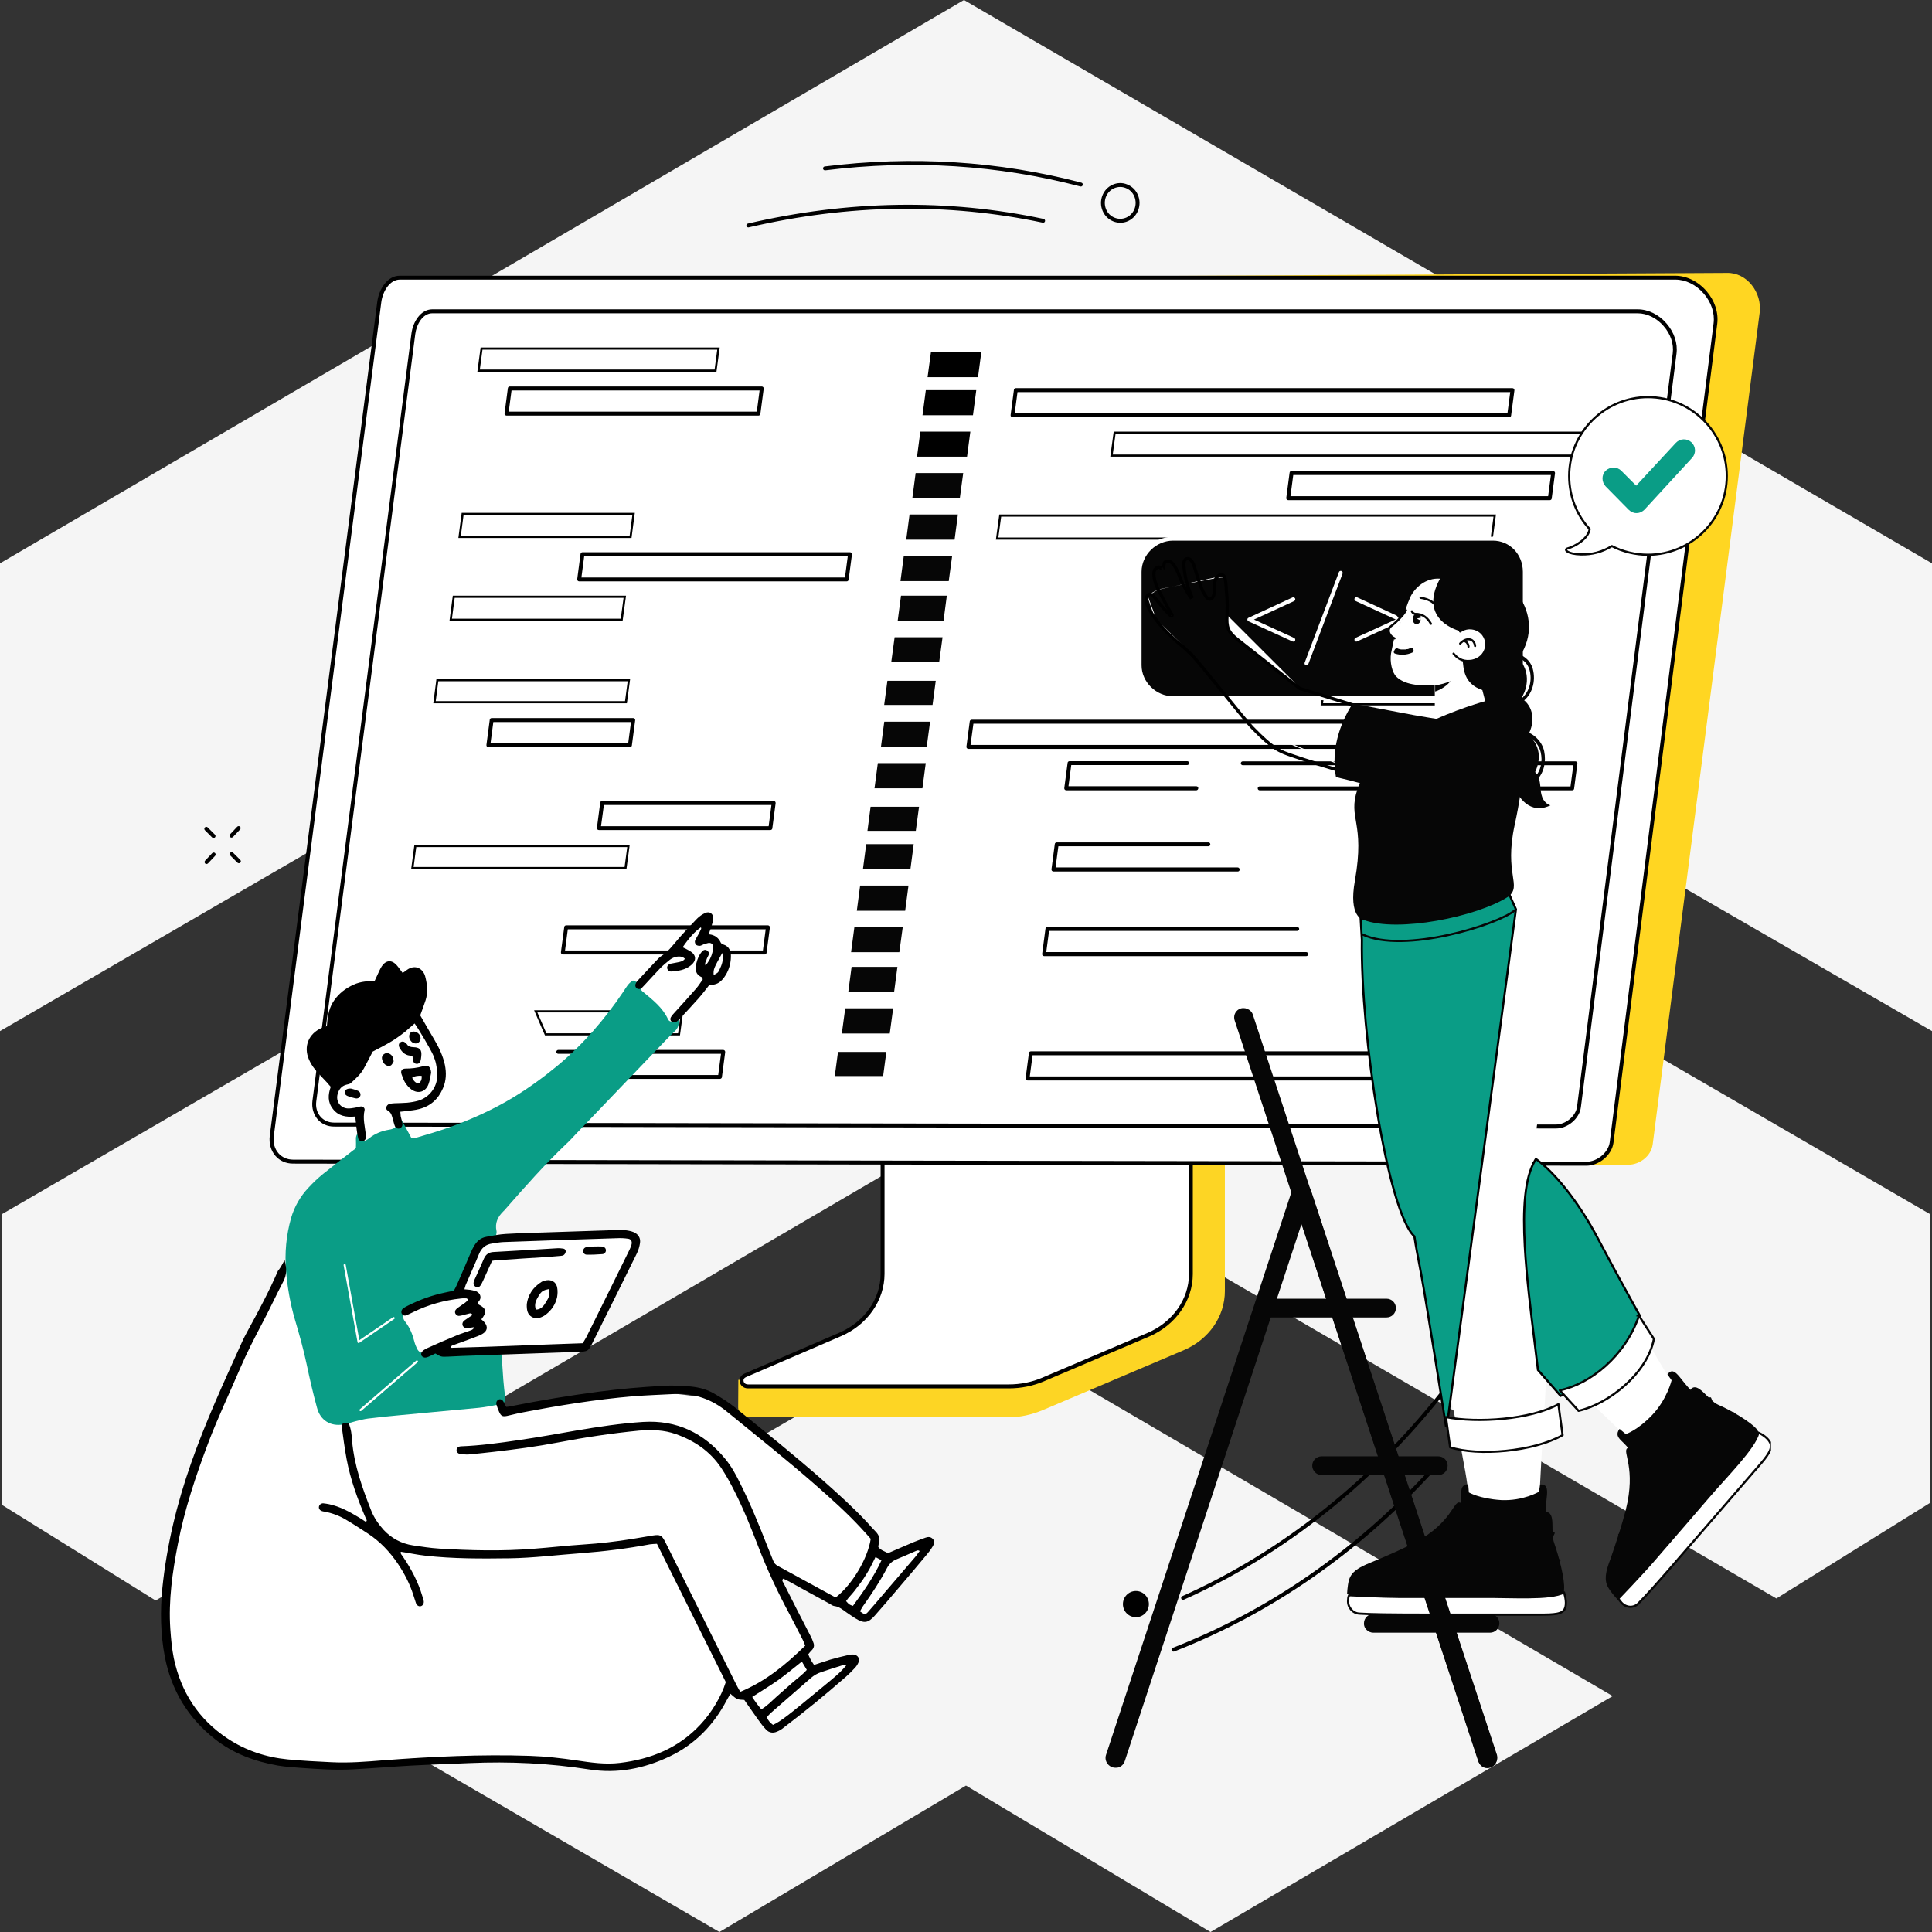 <svg xmlns="http://www.w3.org/2000/svg" width="360" height="360" viewBox="0 0 360 360" fill="none"><rect x="0" y="0" width="360" height="360" fill="#333333" stroke="none"/><path fill-rule="evenodd" clip-rule="evenodd" d="M360 104.969L360 192.126L179.623 87.916L-0 192.126L-0 104.968L179.623 -1.5769e-05L360 104.969ZM179.999 245.558L300.501 316.042L225.564 360L179.999 332.716L134.057 360L58.367 316.042L179.999 245.558ZM359.625 226.231L180.002 122.021L0.378 226.231L0.378 280.421L28.997 298.231L180.002 209.937L331.006 297.852L359.625 280.042L359.625 226.231Z" fill="#F5F5F5"></path><g clip-path="url(#clip0_210_44)"><path d="M227.638 190.935L170.716 191.295C170.343 191.295 170.229 191.639 170.229 191.967V240.869C170.229 245.558 137.888 257.705 137.579 257.099L137.547 262.279C137.547 263.246 138.391 264.098 139.446 264.098H140.161H140.177H187.893C190.101 264.098 192.293 263.59 194.306 262.754L220.543 251.607C225.267 249.607 228.238 245.279 228.238 240.574V191.623C228.238 191.295 228.011 190.935 227.638 190.935Z" fill="#FDD524"></path><path d="M164.464 188.459V237.361C164.464 242.18 161.395 246.574 156.557 248.656L138.861 256.279C137.708 256.771 138.098 258.344 139.38 258.344H188.006C190.197 258.344 192.357 257.902 194.337 257.066L213.95 248.721C218.821 246.656 221.922 242.246 221.922 237.393V188.459C221.922 188.262 221.743 188.098 221.516 188.098H164.87C164.643 188.098 164.464 188.262 164.464 188.459Z" fill="white"></path><path d="M188.006 258.705H139.38C138.487 258.705 137.968 258.115 137.838 257.525C137.708 256.869 138.049 256.23 138.715 255.951L156.411 248.328C161.071 246.312 164.091 242.016 164.091 237.377V188.459C164.091 188.066 164.432 187.738 164.854 187.738H221.499C221.922 187.738 222.263 188.066 222.263 188.459V237.41C222.263 242.377 219.048 246.951 214.08 249.066L194.467 257.41C192.47 258.262 190.23 258.705 188.006 258.705ZM164.821 188.475V237.361C164.821 242.295 161.639 246.869 156.703 248.984L139.007 256.607C138.65 256.754 138.487 257.049 138.552 257.361C138.601 257.639 138.861 257.967 139.38 257.967H188.006C190.132 257.967 192.276 257.541 194.191 256.721L213.804 248.377C218.512 246.377 221.548 242.066 221.548 237.394V188.459C221.548 188.459 221.532 188.459 221.516 188.459H164.87C164.854 188.459 164.837 188.459 164.821 188.475Z" fill="black"></path><path d="M58.072 216.475L303.391 217.033C305.534 217.033 307.677 215.41 307.953 213.246L327.89 58.246C328.361 54.492 325.488 50.754 321.786 50.852L79.308 52.148L58.072 216.475Z" fill="#FFD622"></path><path d="M312.141 51.738C316.363 51.738 320.178 56.066 319.626 60.295L300.273 212.869C299.997 215.016 297.708 216.853 295.565 216.853L54.581 216.459C52 216.459 50.295 214.295 50.62 211.721L70.654 56.312C70.93 54.164 72.343 51.738 74.486 51.738H312.141Z" fill="white"></path><path d="M295.582 217.213L54.599 216.82C53.3 216.82 52.131 216.312 51.319 215.377C50.475 214.41 50.101 213.049 50.264 211.672L70.298 56.262C70.607 53.885 72.165 51.377 74.487 51.377H312.126C314.253 51.377 316.38 52.41 317.955 54.213C319.514 56 320.244 58.23 319.984 60.344L300.648 212.918C300.356 215.213 297.985 217.213 295.582 217.213ZM74.52 52.098C72.62 52.098 71.305 54.295 71.045 56.344L51.011 211.754C50.864 212.951 51.173 214.066 51.887 214.885C52.553 215.656 53.527 216.082 54.615 216.082L295.599 216.475C297.628 216.475 299.706 214.738 299.95 212.82L319.303 60.246C319.546 58.344 318.864 56.312 317.452 54.689C316.023 53.049 314.091 52.098 312.175 52.098H74.52Z" fill="black"></path><path d="M289.917 210.279L62.23 209.918C61.029 209.918 59.941 209.443 59.194 208.574C58.415 207.672 58.058 206.426 58.22 205.131L76.664 62.164C76.94 59.967 78.401 57.639 80.544 57.639H305.146C307.111 57.639 309.075 58.59 310.52 60.262C311.965 61.918 312.647 63.984 312.387 65.934L294.577 206.295C294.333 208.41 292.141 210.279 289.917 210.279ZM80.544 58.377C78.807 58.377 77.621 60.377 77.378 62.262L58.934 205.23C58.788 206.328 59.081 207.344 59.73 208.082C60.347 208.787 61.224 209.18 62.214 209.18L289.901 209.541C291.752 209.541 293.651 207.951 293.862 206.197L311.689 65.836C311.916 64.098 311.299 62.246 309.984 60.754C308.669 59.246 306.916 58.377 305.146 58.377H80.544Z" fill="black"></path><path d="M281.212 77.754H188.67C188.573 77.754 188.459 77.705 188.394 77.623C188.329 77.541 188.296 77.443 188.313 77.328L188.93 72.639C188.946 72.459 189.108 72.328 189.287 72.328H281.829C281.927 72.328 282.04 72.377 282.105 72.459C282.17 72.541 282.203 72.639 282.187 72.754L281.57 77.443C281.553 77.607 281.391 77.754 281.212 77.754ZM189.076 77.016H280.888L281.407 73.066H189.595L189.076 77.016Z" fill="black"></path><path d="M301.587 80.626L301.008 84.898H207.116L207.695 80.626H301.587Z" stroke="black" stroke-width="0.4"></path><path d="M288.778 93.197H240.039C239.942 93.197 239.828 93.148 239.763 93.066C239.698 92.984 239.666 92.885 239.682 92.77L240.299 88.082C240.315 87.902 240.477 87.77 240.656 87.77H289.395C289.492 87.77 289.606 87.82 289.671 87.902C289.736 87.984 289.768 88.082 289.752 88.197L289.135 92.885C289.119 93.066 288.973 93.197 288.778 93.197ZM240.461 92.459H288.47L288.989 88.508H240.981L240.461 92.459Z" fill="black"></path><path d="M272.982 139.541H180.439C180.342 139.541 180.228 139.492 180.163 139.41C180.098 139.328 180.066 139.23 180.082 139.115L180.699 134.426C180.715 134.246 180.878 134.115 181.056 134.115H273.599C273.696 134.115 273.81 134.164 273.875 134.246C273.94 134.328 273.972 134.426 273.956 134.541L273.339 139.23C273.323 139.41 273.161 139.541 272.982 139.541ZM180.845 138.803H272.657L273.177 134.852H181.381L180.845 138.803Z" fill="black"></path><path d="M222.912 147.262H198.672C198.574 147.262 198.461 147.213 198.396 147.131C198.331 147.049 198.298 146.951 198.315 146.836L198.932 142.148C198.948 141.967 199.11 141.836 199.289 141.836H221.223C221.418 141.836 221.58 142 221.58 142.197C221.58 142.394 221.418 142.557 221.223 142.557H199.614L199.094 146.508H222.928C223.123 146.508 223.285 146.672 223.285 146.869C223.269 147.098 223.106 147.262 222.912 147.262Z" fill="black"></path><path d="M292.951 147.262H234.714C234.519 147.262 234.357 147.098 234.357 146.902C234.357 146.705 234.519 146.541 234.714 146.541H292.642L293.162 142.59H231.564C231.369 142.59 231.207 142.426 231.207 142.23C231.207 142.033 231.369 141.869 231.564 141.869H293.568C293.665 141.869 293.779 141.918 293.844 142C293.909 142.082 293.941 142.18 293.925 142.295L293.308 146.984C293.292 147.131 293.146 147.262 292.951 147.262Z" fill="black"></path><path d="M230.64 162.394H196.285C196.188 162.394 196.074 162.344 196.009 162.262C195.944 162.18 195.912 162.082 195.928 161.967L196.545 157.279C196.561 157.098 196.724 156.967 196.902 156.967H225.168C225.363 156.967 225.525 157.131 225.525 157.328C225.525 157.525 225.363 157.689 225.168 157.689H197.211L196.691 161.639H230.623C230.818 161.639 230.98 161.803 230.98 162C231.013 162.23 230.851 162.394 230.64 162.394Z" fill="black"></path><path d="M278.518 96.069L277.954 100.357H185.799L186.378 96.069H278.518Z" stroke="black" stroke-width="0.4"></path><path d="M273.306 124.098H235.932C235.834 124.098 235.721 124.049 235.656 123.967C235.591 123.885 235.558 123.787 235.574 123.672L236.191 118.984C236.208 118.803 236.37 118.672 236.549 118.672H273.923C274.02 118.672 274.134 118.721 274.199 118.803C274.264 118.885 274.296 118.984 274.28 119.098L273.663 123.787C273.631 123.951 273.484 124.098 273.306 124.098ZM236.354 123.361H272.997L273.517 119.41H236.873L236.354 123.361Z" fill="black"></path><path d="M283.843 126.954L283.279 131.243H246.308L246.872 126.954H283.843Z" stroke="black" stroke-width="0.4"></path><path d="M281.62 111.512L281.457 115.8H237.182L237.761 111.512H281.62Z" stroke="black" stroke-width="0.4"></path><path d="M268.873 170.066H176.314L176.948 165.394H269.49L268.873 170.066Z" fill="white"></path><path d="M243.402 178.164H194.549C194.451 178.164 194.338 178.115 194.273 178.033C194.208 177.951 194.175 177.853 194.192 177.738L194.809 173.049C194.825 172.869 194.987 172.738 195.166 172.738H241.729C241.924 172.738 242.086 172.902 242.086 173.098C242.086 173.295 241.924 173.459 241.729 173.459H195.474L194.955 177.41H243.402C243.596 177.41 243.759 177.574 243.759 177.771C243.775 178 243.613 178.164 243.402 178.164Z" fill="black"></path><path d="M265.789 193.246H173.23L173.864 188.557H266.406L265.789 193.246Z" fill="white"></path><path d="M268.744 201.328H191.463C191.365 201.328 191.252 201.279 191.187 201.197C191.122 201.115 191.089 201.016 191.106 200.902L191.723 196.213C191.739 196.033 191.901 195.902 192.08 195.902H269.101C269.296 195.902 269.458 196.066 269.458 196.262C269.458 196.459 269.296 196.623 269.101 196.623H192.405L191.885 200.574H268.744C268.939 200.574 269.101 200.738 269.101 200.934C269.101 201.164 268.939 201.328 268.744 201.328Z" fill="black"></path><path d="M173.765 131.361H164.754L165.355 126.853H174.365L173.765 131.361Z" fill="#060606"></path><path d="M181.297 77.377H171.896L172.513 72.705H181.914L181.297 77.377Z" fill="black"></path><path d="M182.24 70.279H172.84L173.473 65.59H182.857L182.24 70.279Z" fill="black"></path><path d="M180.194 85.098H170.875L171.492 80.426H180.811L180.194 85.098Z" fill="black"></path><path d="M178.848 92.836H170L170.617 88.147H179.482L178.848 92.836Z" fill="#060606"></path><path d="M177.874 100.557H168.863L169.48 95.869H178.491L177.874 100.557Z" fill="#060606"></path><path d="M176.785 108.279H167.791L168.408 103.59H177.419L176.785 108.279Z" fill="#060606"></path><path d="M174.998 123.41H166.068L166.702 118.738H175.631L174.998 123.41Z" fill="#060606"></path><path d="M175.811 115.689H167.271L167.888 111H176.428L175.811 115.689Z" fill="#060606"></path><path d="M170.647 154.82H161.637L162.221 150.328H171.248L170.647 154.82Z" fill="#060606"></path><path d="M171.883 146.885H162.953L163.57 142.197H172.5L171.883 146.885Z" fill="#060606"></path><path d="M172.678 139.164H164.154L164.771 134.475H173.311L172.678 139.164Z" fill="#060606"></path><path d="M164.56 200.508H155.549L156.15 196.016H165.16L164.56 200.508Z" fill="#060606"></path><path d="M169.641 161.984H160.793L161.41 157.295H170.258L169.641 161.984Z" fill="#060606"></path><path d="M168.667 169.705H159.656L160.273 165.016H169.284L168.667 169.705Z" fill="#060606"></path><path d="M167.58 177.426H158.586L159.203 172.754H168.214L167.58 177.426Z" fill="#060606"></path><path d="M165.795 192.574H156.865L157.498 187.885H166.428L165.795 192.574Z" fill="#060606"></path><path d="M166.604 184.853H158.064L158.681 180.164H167.221L166.604 184.853Z" fill="#060606"></path><path d="M133.876 64.954L133.328 69.062H89.181L89.729 64.954H133.876Z" stroke="black" stroke-width="0.4"></path><path d="M141.344 77.443H94.375C94.278 77.443 94.164 77.393 94.099 77.311C94.034 77.23 94.002 77.131 94.018 77.016L94.635 72.328C94.651 72.147 94.813 72.016 94.992 72.016H141.945C142.042 72.016 142.156 72.066 142.221 72.147C142.286 72.23 142.318 72.328 142.302 72.443L141.685 77.131C141.669 77.295 141.523 77.443 141.344 77.443ZM94.797 76.705H141.02L141.539 72.754H95.317L94.797 76.705Z" fill="black"></path><path d="M117.186 126.741L116.639 130.849H80.966L81.499 126.741H117.186Z" stroke="black" stroke-width="0.4"></path><path d="M117.381 139.229H90.998C90.901 139.229 90.787 139.18 90.722 139.098C90.657 139.016 90.625 138.918 90.641 138.803L91.258 134.115C91.274 133.934 91.436 133.803 91.615 133.803H117.998C118.095 133.803 118.209 133.852 118.274 133.934C118.339 134.016 118.371 134.115 118.355 134.229L117.738 138.918C117.705 139.098 117.559 139.229 117.381 139.229ZM91.404 138.492H117.056L117.576 134.541H91.924L91.404 138.492Z" fill="black"></path><path d="M143.552 154.672H111.584C111.487 154.672 111.373 154.623 111.308 154.541C111.243 154.459 111.211 154.361 111.227 154.246L111.844 149.557C111.86 149.377 112.022 149.246 112.201 149.246H144.169C144.266 149.246 144.38 149.295 144.445 149.377C144.51 149.459 144.542 149.557 144.526 149.672L143.909 154.361C143.893 154.541 143.73 154.672 143.552 154.672ZM111.99 153.951H143.227L143.747 150H112.526L111.99 153.951Z" fill="black"></path><path d="M118.061 95.758L117.497 100.046H85.64L86.204 95.758H118.061Z" stroke="black" stroke-width="0.4"></path><path d="M157.773 108.328H107.914C107.817 108.328 107.703 108.279 107.638 108.197C107.573 108.115 107.541 108.017 107.557 107.902L108.174 103.213C108.19 103.033 108.352 102.902 108.531 102.902H158.39C158.488 102.902 158.601 102.951 158.666 103.033C158.731 103.115 158.764 103.213 158.747 103.328L158.131 108.017C158.098 108.197 157.952 108.328 157.773 108.328ZM108.336 107.607H157.449L157.968 103.656H108.856L108.336 107.607Z" fill="black"></path><path d="M116.42 111.2L115.841 115.489H83.984L84.548 111.2H116.42Z" stroke="black" stroke-width="0.4"></path><path d="M117.104 157.643L116.556 161.751H76.842L77.389 157.643H117.104Z" stroke="black" stroke-width="0.4"></path><path d="M142.48 177.853H104.879C104.781 177.853 104.668 177.803 104.603 177.721C104.538 177.639 104.505 177.541 104.522 177.426L105.139 172.738C105.155 172.557 105.317 172.426 105.496 172.426H143.097C143.195 172.426 143.308 172.475 143.373 172.557C143.438 172.639 143.471 172.738 143.454 172.853L142.838 177.541C142.821 177.721 142.659 177.853 142.48 177.853ZM105.285 177.115H142.156L142.675 173.164H105.804L105.285 177.115Z" fill="black"></path><path d="M127.104 188.446L126.525 192.735H101.682L99.826 188.446H127.104Z" stroke="black" stroke-width="0.4"></path><path d="M134.152 201.033H105.367C105.172 201.033 105.01 200.869 105.01 200.672C105.01 200.475 105.172 200.312 105.367 200.312H133.828L134.347 196.361H104.019C103.824 196.361 103.662 196.197 103.662 196C103.662 195.803 103.824 195.639 104.019 195.639H134.769C134.867 195.639 134.98 195.689 135.045 195.771C135.11 195.853 135.143 195.951 135.127 196.066L134.51 200.754C134.477 200.885 134.331 201.033 134.152 201.033Z" fill="black"></path><path d="M218.607 100.361H278.175C281.552 100.361 284.134 103.131 284.134 106.541V123.951C284.134 127.361 281.552 130.115 278.175 130.115C278.143 130.115 277.234 130.115 276.016 130.115V141.738L268.174 130.115C256.777 130.115 218.591 130.115 218.591 130.115C215.214 130.115 212.324 127.361 212.324 123.951V106.541C212.357 103.131 215.23 100.361 218.607 100.361Z" fill="#060606"></path><path d="M276.033 142.098C275.919 142.098 275.806 142.033 275.741 141.934L268.013 130.475H218.624C215.036 130.475 212 127.492 212 123.951V106.541C212 103 215.036 100 218.624 100H278.192C281.732 100 284.508 102.869 284.508 106.541V123.951C284.508 127.607 281.732 130.475 278.192 130.475H276.406V141.738C276.406 141.902 276.309 142.033 276.147 142.082C276.098 142.098 276.065 142.098 276.033 142.098ZM218.608 100.738C215.409 100.738 212.714 103.393 212.714 106.541V123.951C212.714 127.082 215.409 129.738 218.608 129.738H268.191C268.305 129.738 268.418 129.803 268.483 129.902L275.659 140.541V130.098C275.659 129.902 275.822 129.738 276.017 129.738H278.176C281.309 129.738 283.761 127.197 283.761 123.951V106.541C283.761 103.279 281.309 100.738 278.176 100.738H218.608Z" fill="white"></path><path d="M240.982 119.557C240.933 119.557 240.884 119.541 240.836 119.524L232.637 115.77C232.507 115.705 232.426 115.574 232.426 115.443C232.426 115.295 232.507 115.164 232.637 115.115L240.836 111.328C241.014 111.246 241.225 111.328 241.323 111.508C241.404 111.688 241.323 111.902 241.144 112L233.66 115.443L241.144 118.869C241.323 118.951 241.404 119.164 241.323 119.361C241.258 119.475 241.128 119.557 240.982 119.557Z" fill="white"></path><path d="M252.735 119.557C252.605 119.557 252.459 119.475 252.41 119.344C252.329 119.164 252.41 118.951 252.589 118.852L260.074 115.426L252.589 111.984C252.41 111.902 252.329 111.688 252.41 111.492C252.492 111.311 252.703 111.229 252.898 111.311L261.096 115.098C261.226 115.164 261.308 115.295 261.308 115.426C261.308 115.574 261.226 115.705 261.096 115.754L252.898 119.508C252.833 119.541 252.784 119.557 252.735 119.557Z" fill="white"></path><path d="M243.449 123.967C243.4 123.967 243.368 123.967 243.319 123.951C243.124 123.885 243.043 123.672 243.108 123.475L249.489 106.606C249.553 106.41 249.765 106.328 249.959 106.393C250.138 106.459 250.235 106.672 250.17 106.869L243.79 123.738C243.725 123.869 243.595 123.967 243.449 123.967Z" fill="white"></path><path d="M220.442 298.115C220.296 298.115 220.166 298.033 220.117 297.902C220.036 297.721 220.117 297.508 220.296 297.426C238.983 289.066 255.933 275.525 269.295 258.262C269.425 258.098 269.652 258.082 269.798 258.197C269.961 258.328 269.977 258.557 269.863 258.705C256.42 276.066 239.373 289.672 220.588 298.082C220.54 298.098 220.491 298.115 220.442 298.115Z" fill="black"></path><path d="M218.656 307.754C218.51 307.754 218.38 307.672 218.315 307.525C218.25 307.344 218.331 307.131 218.526 307.049C236.499 300.016 252.604 288.853 266.388 273.869C266.518 273.721 266.762 273.705 266.908 273.853C267.054 273.984 267.07 274.213 266.924 274.377C253.059 289.443 236.872 300.656 218.786 307.738C218.737 307.738 218.688 307.754 218.656 307.754Z" fill="black"></path><path d="M139.444 42.377C139.281 42.377 139.135 42.262 139.086 42.098C139.038 41.902 139.168 41.705 139.362 41.656C158.066 37.295 176.607 37 194.45 40.787C194.644 40.836 194.774 41.016 194.726 41.213C194.677 41.41 194.498 41.541 194.303 41.492C176.558 37.738 158.131 38.033 139.541 42.361C139.509 42.377 139.476 42.377 139.444 42.377Z" fill="black"></path><path d="M201.4 34.754C201.367 34.754 201.335 34.754 201.302 34.738C186.025 30.738 170.033 29.721 153.765 31.738C153.57 31.754 153.391 31.623 153.359 31.426C153.343 31.23 153.472 31.049 153.667 31.016C170.033 28.984 186.122 30 201.497 34.033C201.692 34.082 201.806 34.279 201.757 34.475C201.708 34.639 201.562 34.754 201.4 34.754Z" fill="black"></path><path d="M211.659 301.344C212.995 301.344 214.078 300.251 214.078 298.902C214.078 297.553 212.995 296.459 211.659 296.459C210.323 296.459 209.24 297.553 209.24 298.902C209.24 300.251 210.323 301.344 211.659 301.344Z" fill="black"></path><path d="M43.135 156.082C43.037 156.082 42.956 156.049 42.891 155.984C42.745 155.836 42.745 155.606 42.875 155.459L44.206 154.049C44.352 153.902 44.58 153.902 44.726 154.033C44.872 154.18 44.872 154.41 44.742 154.557L43.41 155.967C43.329 156.033 43.232 156.082 43.135 156.082Z" fill="black"></path><path d="M38.476 161C38.379 161 38.298 160.967 38.233 160.901C38.087 160.754 38.087 160.524 38.217 160.377L39.548 158.967C39.694 158.82 39.921 158.819 40.067 158.951C40.214 159.098 40.214 159.328 40.084 159.475L38.752 160.885C38.671 160.951 38.574 161 38.476 161Z" fill="black"></path><path d="M39.789 156.147C39.692 156.147 39.611 156.115 39.529 156.049L38.182 154.705C38.036 154.557 38.036 154.328 38.182 154.18C38.328 154.033 38.555 154.033 38.701 154.18L40.049 155.525C40.195 155.672 40.195 155.902 40.049 156.049C39.968 156.115 39.87 156.147 39.789 156.147Z" fill="black"></path><path d="M44.514 160.852C44.416 160.852 44.335 160.819 44.254 160.754L42.907 159.41C42.76 159.262 42.76 159.033 42.907 158.885C43.053 158.738 43.28 158.738 43.426 158.885L44.773 160.229C44.92 160.377 44.92 160.606 44.773 160.754C44.709 160.819 44.611 160.852 44.514 160.852Z" fill="black"></path><path d="M208.753 41.508C208.314 41.508 207.892 41.426 207.47 41.262C206.561 40.902 205.847 40.213 205.457 39.295C204.661 37.426 205.489 35.246 207.292 34.426C208.168 34.033 209.142 34 210.019 34.361C210.928 34.721 211.643 35.41 212.032 36.328C212.828 38.197 212 40.377 210.198 41.197C209.727 41.41 209.24 41.508 208.753 41.508ZM208.737 34.836C208.347 34.836 207.957 34.918 207.584 35.082C206.123 35.738 205.473 37.492 206.106 39C206.415 39.738 206.983 40.295 207.714 40.574C208.428 40.852 209.191 40.836 209.889 40.525C211.35 39.869 212 38.115 211.367 36.607C211.058 35.869 210.49 35.312 209.759 35.033C209.435 34.902 209.094 34.836 208.737 34.836Z" fill="black"></path><path d="M275.057 240.636C273.569 239.148 270.076 235.396 268.653 233.843C261.99 226.339 259.337 217.088 258.238 206.479C256.75 192.635 254.227 181.767 254.938 171.934L282.885 173.939C289.483 180.797 287.607 191.6 284.696 217.865C284.696 217.865 292.265 223.428 296.47 231.579C299.252 237.078 308.696 252.927 310.637 256.162C310.637 256.162 311.478 256.162 312.966 257.973C313.872 259.137 314.777 260.173 315.942 261.078C316.977 261.854 318.141 262.372 319.306 262.954C321.182 263.925 323.058 265.024 324.675 266.448C325.451 267.094 326.098 268.194 325.775 269.294C325.581 269.941 325.193 270.458 324.804 270.976C320.082 277.316 314.713 283.202 309.408 289.089C308.179 290.448 306.95 291.742 305.785 293.1C304.88 294.135 303.974 295.106 303.004 296.141C302.745 296.399 302.486 296.658 302.163 296.723C301.839 296.788 301.516 296.594 301.257 296.335C300.222 295.364 299.899 293.812 300.093 292.389C300.287 290.965 300.869 289.672 301.386 288.313C302.81 284.755 304.297 280.55 304.492 276.669C304.621 274.728 304.492 272.787 304.103 270.847C303.78 269.035 303.004 267.612 301.645 266.383C300.287 264.96 280.75 246.458 275.057 240.636Z" fill="white"></path><path d="M310.703 256.097C311.479 255.062 312.126 255.579 312.902 256.485C313.549 257.326 314.455 258.426 314.972 258.943C316.331 259.719 320.471 262.437 322.283 263.536C327.328 266.706 326.617 267.741 324.288 271.429C321.765 275.569 313.42 285.143 309.344 289.671C305.269 294.2 302.811 296.27 301.775 295.3C300.74 294.264 300.74 293.682 301.452 291.612C302.099 289.542 302.94 287.148 303.91 281.326C304.881 275.569 304.557 272.722 303.91 270.782C303.587 269.811 302.616 268.97 302.099 268.453C301.452 267.806 301.064 267.224 301.775 266.253L302.94 267.224C302.94 267.224 305.075 266.577 307.856 263.666C310.638 260.755 311.479 257.197 311.479 257.197" fill="#060606"></path><path d="M299.71 295.882C300.292 296.852 301.262 297.887 301.262 297.887C301.262 297.887 305.273 294.976 308.184 291.677C312.195 287.019 316.465 281.068 318.276 278.997C321.252 275.634 327.009 269.747 327.721 266.9C327.656 266.771 327.527 266.642 327.462 266.447C326.298 264.96 322.481 262.76 320.217 261.79C318.147 260.884 316.4 257.261 314.977 258.943C316.335 260.431 316.788 262.825 315.882 264.83C314.33 268.129 310.707 270.846 308.637 270.005C307.473 267.094 306.308 267.483 303.203 269.876C302.297 270.588 304.885 273.563 302.944 281.326C302.233 284.108 301.198 287.278 300.098 290.448C299.127 292.971 298.869 294.459 299.71 295.882Z" fill="#060606"></path><path d="M308.507 269.747C308.895 274.534 308.701 280.032 304.949 286.631" stroke="#060606" stroke-width="0.4" stroke-miterlimit="10" stroke-linecap="round" stroke-linejoin="round"></path><path d="M318.666 260.561C319.054 261.402 319.119 262.437 318.925 263.342C318.731 264.248 318.343 265.154 317.89 265.93C316.726 268.129 315.108 270.135 313.297 271.752" stroke="#060606" stroke-width="0.4" stroke-miterlimit="10" stroke-linecap="round" stroke-linejoin="round"></path><path d="M322.999 263.342C321.899 267.353 319.311 270.717 316.53 273.693C315.948 274.34 315.301 274.987 314.783 275.698C312.713 278.415 313.036 280.227 311.807 283.461C310.514 286.696 310.449 288.184 308.961 289.866" stroke="#060606" stroke-width="0.4" stroke-miterlimit="10" stroke-linecap="round" stroke-linejoin="round"></path><path d="M301.715 285.984C304.173 285.855 306.825 287.472 308.572 289.542" stroke="#060606" stroke-width="0.4" stroke-miterlimit="10" stroke-linecap="round" stroke-linejoin="round"></path><path d="M302.104 298.599C302.945 299.569 304.368 299.699 305.274 298.793C306.632 297.435 309.09 294.717 314.201 288.766L327.592 273.305C329.403 271.235 330.374 269.941 329.856 268.841C329.468 268 328.433 267.289 327.657 266.965C326.945 269.811 321.576 275.116 318.212 279.062C316.465 281.132 312.001 286.243 307.991 290.901C306.05 293.165 301.521 297.887 301.521 297.887C301.521 297.887 301.78 298.146 302.104 298.599Z" fill="white" stroke="#060606" stroke-width="0.4" stroke-miterlimit="10" stroke-linecap="round" stroke-linejoin="round"></path><path d="M286.965 276.604C286.965 276.604 287.353 268.97 287.612 265.089C287.806 262.178 288 259.202 288.129 256.291C288.259 253.768 288.776 250.857 288.388 248.399C288.453 240.312 286.965 233.843 285.801 230.091C285.024 227.439 284.701 223.363 285.024 220.582C285.736 213.595 286.965 206.155 288.065 197.357C289.1 189.465 289.423 176.398 280.819 170.381L255.59 173.487L263.159 193.282C263.159 193.282 262.512 219.223 264.388 228.797C265.423 234.102 266.07 239.471 267.17 244.776C268.593 251.763 272.927 272.593 273.38 276.41C273.768 279.774 271.827 282.491 269.304 284.561C267.752 285.855 265.94 286.954 264.194 287.925C262.835 288.701 261.412 289.413 259.989 290.06C257.66 291.03 255.202 291.612 253.067 292.906C252.355 293.294 251.708 293.876 251.45 294.588C251.32 294.911 251.32 295.3 251.32 295.623C251.32 295.817 251.32 296.011 251.45 296.141C251.579 296.27 251.708 296.335 251.903 296.399C252.744 296.723 253.52 296.529 254.361 296.593C255.461 296.658 256.496 296.723 257.595 296.723C259.73 296.723 261.865 296.529 263.935 296.399C271.569 296.011 279.202 297.046 286.836 296.723C287.806 296.658 288.841 296.529 289.359 295.752C289.617 295.364 289.682 294.847 289.682 294.329C289.682 292.259 288.841 290.318 288.259 288.378C287.677 286.308 287.353 284.108 287.159 281.973C287.224 279.58 287.806 277.38 286.965 276.604Z" fill="white"></path><path d="M286.968 276.604C288.261 276.539 288.326 277.38 288.261 278.544C288.132 279.58 288.003 281.003 288.003 281.779C288.391 283.332 289.491 288.248 289.943 290.383C291.302 296.334 290.073 296.464 285.868 297.175C281.21 297.952 268.595 297.952 262.514 297.822C256.434 297.693 253.264 297.24 253.264 295.752C253.264 294.264 253.716 293.876 255.593 293.035C257.533 292.194 259.733 291.224 264.52 288.119C269.242 285.078 270.989 282.943 271.895 281.132C272.347 280.226 272.283 278.933 272.283 278.221C272.283 277.315 272.412 276.668 273.577 276.539L273.706 278.092C273.706 278.092 275.647 279.256 279.722 279.515C283.798 279.709 286.774 277.962 286.774 277.962" fill="#060606"></path><path d="M251.327 294.523C251.069 295.558 251.004 297.046 251.004 297.046C251.004 297.046 255.856 298.21 260.255 298.21C266.336 298.21 273.581 297.499 276.233 297.564C280.697 297.628 288.848 298.081 291.371 296.723C291.436 296.593 291.436 296.399 291.436 296.205C291.63 294.329 290.465 289.995 289.624 287.601C288.783 285.402 290.077 281.714 287.942 281.714C287.878 283.784 286.519 285.66 284.449 286.307C281.021 287.342 276.557 286.372 275.651 284.173C276.816 281.326 275.716 280.744 271.964 279.968C270.799 279.709 270.541 283.655 263.813 287.342C261.354 288.636 258.379 289.93 255.403 291.159C253.009 292.13 251.78 292.906 251.327 294.523Z" fill="#060606"></path><path d="M275.844 283.914C272.738 287.342 268.792 290.9 261.547 292.324" stroke="#060606" stroke-width="0.4" stroke-miterlimit="10" stroke-linecap="round" stroke-linejoin="round"></path><path d="M289.496 285.66C289.172 286.501 288.525 287.213 287.749 287.73C286.973 288.183 286.067 288.507 285.226 288.701C282.833 289.283 280.374 289.348 277.916 289.024" stroke="#060606" stroke-width="0.4" stroke-miterlimit="10" stroke-linecap="round" stroke-linejoin="round"></path><path d="M290.593 290.706C287.035 292.518 282.83 292.712 278.754 292.647C277.849 292.647 276.943 292.582 276.102 292.647C272.738 292.841 271.703 294.329 268.598 295.493C265.428 296.658 264.328 297.564 262.129 297.564" stroke="#060606" stroke-width="0.4" stroke-miterlimit="10" stroke-linecap="round" stroke-linejoin="round"></path><path d="M259.672 289.477C261.548 291.289 262.195 294.329 262.065 297.046" stroke="#060606" stroke-width="0.4" stroke-miterlimit="10" stroke-linecap="round" stroke-linejoin="round"></path><path d="M251.199 298.146C251.07 299.44 252.04 300.604 253.269 300.669C255.21 300.798 258.833 300.863 266.596 300.863H286.909C289.626 300.863 291.243 300.798 291.631 299.634C291.954 298.793 291.696 297.564 291.437 296.723C288.914 298.081 281.41 297.499 276.299 297.564C273.582 297.564 266.919 297.564 260.838 297.564C257.862 297.564 251.393 297.24 251.393 297.24C251.393 297.24 251.199 297.564 251.199 298.146Z" fill="white" stroke="#060606" stroke-width="0.4" stroke-miterlimit="10" stroke-linecap="round" stroke-linejoin="round"></path><path d="M305.333 245.164L305.508 245.066L305.508 245.066L305.507 245.065L305.505 245.061L305.497 245.046L305.463 244.987L305.334 244.755C305.22 244.552 305.054 244.253 304.842 243.872C304.419 243.11 303.814 242.019 303.091 240.701C301.644 238.066 299.72 234.525 297.812 230.904C293.987 223.642 289.57 218.439 286.368 216.086L286.192 215.957L286.079 216.143C285.069 217.798 284.487 220.092 284.203 222.83C283.918 225.571 283.931 228.775 284.125 232.261C284.436 237.841 285.214 244.163 285.993 250.492C286.187 252.069 286.381 253.648 286.568 255.215L286.576 255.276L286.616 255.323L290.692 259.981L290.771 260.071L290.889 260.044L290.843 259.849C290.889 260.044 290.889 260.044 290.889 260.044L290.889 260.044L290.89 260.043L290.894 260.042L290.908 260.039L290.962 260.026C291.01 260.014 291.079 259.996 291.169 259.973C291.349 259.926 291.608 259.855 291.93 259.761C292.572 259.573 293.463 259.29 294.456 258.912C296.435 258.157 298.843 257.014 300.489 255.466C302.141 253.913 303.399 251.338 304.242 249.175C304.665 248.089 304.986 247.099 305.201 246.381C305.309 246.022 305.391 245.73 305.445 245.528C305.472 245.427 305.493 245.348 305.507 245.295L305.522 245.233L305.526 245.218L305.527 245.213L305.527 245.212L305.528 245.212C305.528 245.212 305.528 245.212 305.333 245.164ZM305.333 245.164L305.508 245.066L305.546 245.135L305.528 245.212L305.333 245.164Z" fill="#0A9D86" stroke="black" stroke-width="0.4"></path><path d="M282.472 169.429L281.062 166.289L280.963 166.069L280.765 166.206C278.243 167.962 273.455 169.702 268.301 170.662C263.145 171.622 257.671 171.793 253.774 170.451L253.492 170.354L253.509 170.652L253.768 175.108C253.639 184.019 254.853 196.723 256.714 207.749C257.645 213.265 258.738 218.365 259.907 222.365C260.492 224.365 261.097 226.093 261.712 227.463C262.307 228.789 262.921 229.798 263.549 230.385C263.856 232.395 264.193 234.142 264.478 235.617C264.61 236.305 264.732 236.933 264.833 237.501L264.833 237.502C265.318 240.119 266.466 247.168 267.493 253.565C268.006 256.763 268.489 259.798 268.844 262.032C269.022 263.15 269.167 264.067 269.268 264.705L269.384 265.443L269.415 265.636L269.423 265.686L269.425 265.698L269.425 265.701L269.425 265.702C269.425 265.702 269.425 265.702 269.623 265.671L282.472 169.429Z" fill="#0A9D86" stroke="black" stroke-width="0.4"></path><path d="M282.302 169.605C279.067 172.322 261.601 177.756 253.902 174.134" stroke="#060606" stroke-width="0.4" stroke-miterlimit="10" stroke-linecap="round" stroke-linejoin="round"></path><path d="M290.39 261.66C285.214 264.507 275.317 265.218 269.43 264.054L270.206 269.682C275.317 271.364 285.732 270.523 291.166 267.418L290.39 261.66Z" fill="white" stroke="#060606" stroke-width="0.4" stroke-miterlimit="10" stroke-linecap="round" stroke-linejoin="round"></path><path d="M305.398 245.164C302.81 252.798 296.212 257.908 290.648 259.073L294.142 262.889C299.77 261.596 306.951 255.903 308.18 249.498L305.398 245.164Z" fill="white" stroke="#060606" stroke-width="0.4" stroke-miterlimit="10" stroke-linecap="round" stroke-linejoin="round"></path><path d="M274.729 128.979C276.346 129.173 281.522 126.262 283.98 120.893C287.667 112.936 279.646 104.784 271.43 105.431C270.46 104.979 268.778 104.008 265.478 104.526C260.562 105.367 257.457 110.995 260.627 115.2C264.379 120.181 269.036 124.386 273.694 128.526C274.082 128.785 274.406 128.914 274.729 128.979Z" fill="#060606"></path><path d="M283.463 130.079C285.856 131.631 286.05 134.542 284.756 136.936C286.956 138.747 287.215 141.4 286.05 143.858C286.956 144.828 286.956 145.993 287.085 147.222C287.215 148.451 287.603 149.615 288.897 150.068C287.538 150.715 286.115 150.845 284.756 150.004C283.398 149.163 282.686 147.869 282.169 146.446C281.392 144.44 281.586 142.176 280.94 140.106C280.293 138.036 279.064 136.548 277.899 134.801C276.735 133.055 275.57 131.502 275.441 129.238C275.247 126.909 278.158 121.022 280.81 121.669C284.756 122.639 285.403 127.232 283.463 130.079Z" fill="#060606"></path><path d="M281.91 122.251C283.333 122.51 284.433 123.222 284.951 124.645C285.597 126.715 285.015 129.109 283.204 130.402C283.01 130.532 282.945 130.855 283.204 130.985C283.98 131.373 284.11 132.472 284.174 133.184C284.239 134.348 283.592 135.319 283.269 136.419C283.204 136.548 283.333 136.807 283.463 136.807C285.209 137.065 286.697 138.489 287.085 140.171C287.474 141.853 287.15 143.599 285.921 144.893C285.662 145.217 286.115 145.669 286.374 145.346C287.732 143.923 288.12 141.917 287.732 139.977C287.344 138.101 285.597 136.419 283.657 136.16C283.721 136.289 283.786 136.419 283.851 136.548C284.239 135.319 284.886 134.219 284.757 132.861C284.627 131.955 284.368 130.79 283.463 130.338C283.463 130.532 283.463 130.726 283.463 130.92C285.533 129.561 286.244 126.909 285.597 124.58C285.08 122.898 283.786 121.993 282.104 121.604C281.651 121.54 281.457 122.122 281.91 122.251Z" fill="#060606"></path><path d="M260.366 117.334C260.366 117.334 261.078 115.911 261.596 114.488C261.919 113.647 262.113 112.806 262.76 111.318C263.601 109.507 265.671 107.631 268.323 107.825C264.054 115.717 272.075 117.593 272.075 117.593L272.528 122.833C272.722 124.515 272.658 127.362 276.216 128.591L277.574 133.831C274.404 138.424 266.577 139.782 264.895 137.324L267.353 134.736V127.62C264.377 127.879 261.66 127.556 260.172 126.068C259.396 125.291 258.943 123.351 259.202 121.733C259.525 120.246 259.978 117.658 260.366 117.334Z" fill="white"></path><path d="M272.077 117.658C272.918 117.011 274.341 116.752 275.635 117.593C276.799 118.37 277.252 119.858 276.735 121.151C276.282 122.381 275.053 123.092 273.888 123.157C272.4 123.286 271.495 122.575 270.848 121.798" fill="white"></path><path d="M272.077 117.658C272.918 117.011 274.341 116.752 275.635 117.593C276.799 118.37 277.252 119.858 276.735 121.151C276.282 122.381 275.053 123.092 273.888 123.157C272.4 123.286 271.495 122.575 270.848 121.798" stroke="#060606" stroke-width="0.4" stroke-miterlimit="10" stroke-linecap="round" stroke-linejoin="round"></path><path d="M274.86 120.375C274.795 119.728 274.407 119.21 273.89 119.146C273.307 119.016 272.596 119.34 272.078 119.922" stroke="#060606" stroke-width="0.4" stroke-miterlimit="10" stroke-linecap="round" stroke-linejoin="round"></path><path d="M273.63 120.504C273.63 120.181 273.501 119.987 273.371 119.792C273.242 119.598 272.983 119.469 272.789 119.404" stroke="#060606" stroke-width="0.4" stroke-miterlimit="10" stroke-linecap="round" stroke-linejoin="round"></path><path d="M266.574 116.235C266.574 116.235 266.186 115.459 265.539 114.876C265.021 114.424 264.18 114.294 263.857 114.424C263.663 114.553 263.469 114.876 263.469 115.717C263.792 116.494 265.215 116.623 266.574 116.235Z" fill="white"></path><path d="M263.274 115.652C263.403 116.17 263.791 116.429 264.244 116.235C264.632 116.041 264.891 115.458 264.762 114.941C264.632 114.423 264.244 114.165 263.791 114.359C263.403 114.553 263.145 115.135 263.274 115.652Z" fill="#060606"></path><path d="M264.825 115.07L263.984 115.264L264.761 115.653L264.825 115.07Z" fill="white"></path><path d="M263.855 114.423C265.02 114.359 265.99 115.07 266.637 116.235" stroke="#060606" stroke-width="0.4" stroke-miterlimit="10" stroke-linecap="round" stroke-linejoin="round"></path><path d="M263.08 113.906C263.274 114.359 263.662 114.423 264.18 114.488" stroke="#060606" stroke-width="0.4" stroke-miterlimit="10" stroke-linecap="round" stroke-linejoin="round"></path><path d="M259.847 118.952C258.876 118.499 258.294 117.334 259.264 116.623C260.105 116.041 261.593 114.488 261.981 113.712" fill="white"></path><path d="M259.847 118.952C258.876 118.499 258.294 117.334 259.264 116.623C260.105 116.041 261.593 114.488 261.981 113.712" stroke="#060606" stroke-width="0.4" stroke-miterlimit="10" stroke-linecap="round" stroke-linejoin="round"></path><path d="M259.977 121.798C261.013 122.122 262.112 122.057 263.147 121.604C263.406 121.475 263.471 121.151 263.341 120.957C263.212 120.698 262.953 120.698 262.694 120.763C262.63 120.763 262.63 120.763 262.694 120.763C262.694 120.763 262.63 120.763 262.63 120.828C262.565 120.828 262.565 120.892 262.5 120.892C262.371 120.957 262.306 120.957 262.177 120.957C262.112 120.957 262.048 120.957 261.983 121.022C261.983 121.022 261.854 121.022 261.918 121.022C261.789 121.022 261.724 121.022 261.595 121.022C261.465 121.022 261.401 121.022 261.271 121.022C261.207 121.022 261.207 121.022 261.142 121.022H261.077C261.142 121.022 261.142 121.022 261.077 121.022C260.883 120.957 260.624 120.957 260.43 120.828C260.172 120.763 259.913 120.892 259.848 121.151C259.589 121.475 259.719 121.733 259.977 121.798Z" fill="#060606"></path><path d="M264.699 111.383C266.446 111.642 267.61 112.418 267.998 113.776" stroke="#060606" stroke-width="0.4" stroke-miterlimit="10" stroke-linecap="round" stroke-linejoin="round"></path><path d="M270.266 126.909C269.813 127.621 268.52 128.526 267.42 128.85V127.685C268.067 127.685 269.813 127.168 270.266 126.909Z" fill="#060606"></path><path d="M253.122 147.157C255.062 141.465 260.561 137.712 265.413 135.254C270.976 132.408 276.993 130.791 276.993 130.791C282.233 134.995 285.726 136.613 282.038 153.691C280.033 162.942 283.462 165.077 280.874 166.953C275.117 170.64 260.432 173.616 254.157 171.222C254.157 171.222 251.44 170.899 252.669 164.106C254.61 153.044 251.31 152.591 253.122 147.157Z" fill="#060606" stroke="#060606" stroke-width="0.4" stroke-miterlimit="10" stroke-linecap="round" stroke-linejoin="round"></path><path d="M213.726 110.93C214.389 110.148 214.995 110.934 215.805 111.985C215.866 112.063 215.928 112.143 215.991 112.224C216.505 112.857 217.432 113.903 217.94 114.396C217.967 114.441 217.993 114.485 218.019 114.527C218.053 114.585 218.076 114.626 218.089 114.655C218.098 114.673 218.1 114.681 218.1 114.681C218.1 114.681 218.098 114.672 218.097 114.656C218.097 114.645 218.097 114.606 218.121 114.564C218.298 114.715 218.359 114.72 218.223 114.48C218.265 114.466 218.302 114.471 218.314 114.473C218.332 114.477 218.343 114.483 218.343 114.483C218.343 114.483 218.338 114.48 218.326 114.471C218.302 114.454 218.271 114.429 218.234 114.397C218.234 114.397 218.234 114.397 218.234 114.397C218.195 114.363 218.149 114.32 218.098 114.271C217.521 113.305 216.702 111.743 216.113 110.621C215.97 110.348 215.841 110.101 215.732 109.895M213.726 110.93C212.821 112.03 214.438 114.294 215.279 115.459M213.726 110.93L213.879 111.059C213.879 111.059 213.88 111.059 213.88 111.058M213.726 110.93L213.881 111.057C213.88 111.058 213.88 111.058 213.88 111.058M215.279 115.459C216.249 116.752 217.284 117.852 218.708 119.146C219.31 119.721 219.541 119.902 219.789 120.096C220.127 120.36 220.496 120.648 221.877 121.992M215.279 115.459L215.441 115.341C215.441 115.341 215.44 115.34 215.44 115.34M215.279 115.459L215.439 115.339C215.439 115.339 215.44 115.339 215.44 115.34M221.877 121.992C222.656 122.737 225.258 125.943 227.813 129.09C230.141 131.958 232.43 134.778 233.263 135.642M221.877 121.992L222.017 121.849C222.017 121.849 222.017 121.849 222.016 121.848M221.877 121.992L222.016 121.848C222.016 121.848 222.016 121.848 222.016 121.848M233.263 135.642C237.171 139.676 238.376 140.087 240.889 140.943C240.955 140.965 241.022 140.988 241.091 141.011C245.296 142.499 258.687 146.381 258.687 146.381M233.263 135.642L233.407 135.503C233.407 135.503 233.407 135.503 233.407 135.503M233.263 135.642L233.407 135.503C233.407 135.503 233.407 135.503 233.407 135.503M258.687 146.381L271.736 137.533L271.491 137.457M258.687 146.381C258.742 146.189 258.742 146.189 258.742 146.189L258.742 146.189L258.74 146.188L258.733 146.186L258.704 146.178L258.652 146.163M258.687 146.381L258.574 146.215L258.652 146.163M271.491 137.457L271.704 137.313L242.255 128.203M271.491 137.457L242.196 128.394L242.161 128.383L242.132 128.36L242.255 128.203M271.491 137.457L258.652 146.163M242.255 128.203C242.255 128.203 233.392 121.281 230.546 119.017C228.864 117.658 228.605 116.752 228.735 114.682M242.255 128.203C242.132 128.36 242.132 128.36 242.132 128.36L242.132 128.36L242.13 128.359L242.126 128.355L242.106 128.34L242.032 128.282L241.746 128.058L240.703 127.243C239.827 126.559 238.63 125.623 237.345 124.616C234.773 122.603 231.845 120.306 230.421 119.173L230.42 119.172C229.568 118.484 229.052 117.891 228.775 117.19C228.499 116.492 228.47 115.711 228.535 114.671M228.735 114.682C228.799 113.388 228.799 111.901 228.67 110.607M228.735 114.682L228.535 114.67C228.535 114.67 228.535 114.671 228.535 114.671M228.735 114.682L228.535 114.672C228.535 114.672 228.535 114.671 228.535 114.671M228.67 110.607C228.627 110.262 228.605 109.902 228.584 109.543C228.541 108.824 228.497 108.105 228.282 107.502M228.67 110.607L228.471 110.627C228.471 110.627 228.471 110.628 228.471 110.629M228.67 110.607L228.472 110.632C228.471 110.631 228.471 110.63 228.471 110.629M228.282 107.502C227.894 106.661 227.053 106.984 226.6 107.566M228.282 107.502L228.093 107.569C228.094 107.572 228.096 107.575 228.097 107.577M228.282 107.502L228.1 107.585C228.099 107.583 228.098 107.58 228.097 107.577M226.6 107.566C226.226 108.076 226.209 108.836 226.193 109.564C226.179 110.222 226.165 110.854 225.888 111.254C225.265 112.063 224.703 111.014 224.257 110.184C224.24 110.152 224.223 110.121 224.206 110.089C223.818 109.313 223.107 107.113 222.848 106.208C222.589 105.302 222.136 103.879 221.231 104.008C220.325 104.073 220.454 105.237 220.584 106.272C220.744 107.664 221.126 109.055 221.656 110.447C221.836 110.736 222.01 110.995 222.165 111.196L222.007 111.318L221.823 111.396C221.701 111.11 221.586 110.823 221.476 110.536C220.915 109.632 220.309 108.456 220.066 107.825C219.613 106.596 218.772 104.461 217.673 104.461C216.893 104.461 216.829 104.916 216.765 105.366C216.739 105.55 216.713 105.734 216.637 105.884C216.469 105.863 216.348 105.78 216.235 105.703C216.002 105.542 215.802 105.405 215.279 105.884C214.503 106.596 215.085 108.666 215.732 109.895M226.6 107.566L226.758 107.689C226.758 107.688 226.759 107.688 226.759 107.687M226.6 107.566L226.761 107.685C226.761 107.685 226.76 107.686 226.759 107.687M215.732 109.895L215.909 109.802C215.909 109.802 215.909 109.802 215.909 109.802M215.732 109.895L215.909 109.802C215.909 109.802 215.909 109.802 215.909 109.802M215.909 109.802C215.593 109.203 215.294 108.398 215.169 107.662C215.106 107.294 215.089 106.952 215.129 106.666C215.17 106.38 215.266 106.167 215.414 106.032C215.599 105.862 215.723 105.792 215.805 105.766C215.876 105.744 215.922 105.752 215.972 105.775C216.002 105.789 216.034 105.808 216.074 105.834C216.086 105.843 216.101 105.853 216.117 105.864C216.146 105.884 216.179 105.906 216.208 105.925C216.31 105.991 216.441 106.061 216.613 106.083L216.753 106.1L216.816 105.974C216.897 105.813 216.928 105.63 216.952 105.473C216.956 105.444 216.96 105.416 216.964 105.389C216.982 105.257 216.999 105.142 217.031 105.037C217.068 104.917 217.119 104.832 217.201 104.773C217.284 104.712 217.423 104.661 217.673 104.661C217.879 104.661 218.092 104.761 218.312 104.962C218.532 105.162 218.742 105.448 218.939 105.784C219.334 106.454 219.652 107.279 219.878 107.894L219.878 107.894L219.879 107.897C220.209 108.753 221.188 110.582 221.848 111.44L222.191 111.24C221.484 109.57 220.974 107.907 220.782 106.25L220.782 106.249L220.782 106.248C220.716 105.722 220.657 105.202 220.717 104.806C220.746 104.611 220.802 104.468 220.882 104.373C220.957 104.284 221.066 104.221 221.245 104.208L221.245 104.208L221.259 104.206C221.58 104.16 221.857 104.379 222.108 104.819C222.353 105.248 222.526 105.808 222.655 106.263C222.914 107.167 223.63 109.383 224.027 110.179L224.027 110.179L224.03 110.184C224.048 110.217 224.066 110.25 224.084 110.285C224.294 110.676 224.548 111.151 224.831 111.442C224.985 111.6 225.18 111.739 225.411 111.745C225.653 111.751 225.865 111.612 226.047 111.376L226.047 111.376L226.053 111.367C226.226 111.118 226.304 110.805 226.343 110.484C226.379 110.195 226.386 109.879 226.393 109.569C226.394 109.534 226.395 109.498 226.395 109.463C226.404 109.115 226.416 108.776 226.468 108.467C226.519 108.158 226.608 107.894 226.759 107.687M215.909 109.802C216.019 110.009 216.149 110.258 216.292 110.532C216.914 111.716 217.786 113.379 218.361 114.319L218.362 114.321C218.4 114.384 218.43 114.439 218.452 114.485C218.469 114.522 218.495 114.582 218.497 114.644C218.498 114.675 218.494 114.756 218.423 114.818C218.351 114.881 218.269 114.872 218.237 114.866C218.176 114.854 218.122 114.818 218.095 114.798C217.963 114.705 217.735 114.481 217.479 114.214C216.958 113.668 216.259 112.872 215.835 112.35L215.833 112.347L215.833 112.347C215.768 112.264 215.706 112.183 215.645 112.104C215.489 111.901 215.342 111.711 215.2 111.54C215.003 111.301 214.827 111.11 214.663 110.983C214.498 110.855 214.369 110.808 214.263 110.814C214.163 110.819 214.037 110.874 213.88 111.058M226.759 107.687C226.965 107.423 227.246 107.236 227.496 107.198C227.616 107.179 227.725 107.196 227.821 107.249C227.916 107.303 228.014 107.402 228.097 107.577M228.097 107.577C228.247 108.002 228.309 108.494 228.349 109.021C228.362 109.192 228.373 109.368 228.383 109.546C228.405 109.908 228.428 110.279 228.471 110.629M228.471 110.629C228.599 111.909 228.599 113.384 228.535 114.671M258.652 146.163L258.591 146.145L258.159 146.019C257.785 145.91 257.245 145.753 256.585 145.559C255.264 145.172 253.459 144.64 251.523 144.062C247.648 142.906 243.254 141.565 241.157 140.823L241.155 140.822C241.089 140.799 241.023 140.777 240.959 140.755C239.732 140.337 238.839 140.033 237.793 139.371C236.69 138.672 235.409 137.57 233.407 135.503M233.407 135.503C232.58 134.645 230.293 131.829 227.958 128.952C227.848 128.817 227.738 128.681 227.628 128.546C226.408 127.042 225.194 125.549 224.192 124.343C223.195 123.142 222.399 122.214 222.016 121.848M222.016 121.848C220.818 120.683 220.376 120.305 220.053 120.049C220.004 120.01 219.958 119.974 219.913 119.939C219.667 119.746 219.441 119.569 218.846 119.001L218.846 119.001L218.842 118.998C217.426 117.711 216.401 116.621 215.44 115.34M215.44 115.34C215.018 114.756 214.416 113.914 214.029 113.086C213.835 112.671 213.702 112.272 213.668 111.919C213.634 111.568 213.698 111.28 213.88 111.058" fill="white" stroke="black" stroke-width="0.4"></path><path d="M219.807 112.418C218.384 110.413 217.349 108.278 216.572 105.949" stroke="#060606" stroke-width="0.4" stroke-miterlimit="10" stroke-linecap="round" stroke-linejoin="round"></path><path d="M274.924 137.195C272.854 134.607 269.942 134.607 263.409 133.443C260.239 132.86 252.152 131.308 252.152 131.308C249.694 135.189 248.271 139.847 249.112 144.634C251.894 145.281 256.681 146.51 259.592 147.545C261.985 148.386 262.632 148.839 263.667 150.262" fill="#060606"></path><path d="M274.924 137.195C272.854 134.607 269.942 134.607 263.409 133.443C260.239 132.86 252.152 131.308 252.152 131.308C249.694 135.189 248.271 139.847 249.112 144.634C251.894 145.281 256.681 146.51 259.592 147.545C261.985 148.386 262.632 148.839 263.667 150.262" stroke="#060606" stroke-width="0.4" stroke-miterlimit="10" stroke-linecap="round" stroke-linejoin="round"></path><path d="M255.902 304.227H277.639C278.609 304.227 279.385 303.451 279.385 302.48C279.385 301.51 278.609 300.734 277.639 300.734H255.902C254.932 300.734 254.156 301.51 254.156 302.48C254.091 303.386 254.932 304.227 255.902 304.227Z" fill="#060606"></path><path d="M246.264 274.857H268C268.971 274.857 269.747 274.081 269.747 273.11C269.747 272.14 268.971 271.364 268 271.364H246.264C245.294 271.364 244.518 272.14 244.518 273.11C244.518 274.016 245.294 274.857 246.264 274.857Z" fill="#060606"></path><path d="M236.626 245.487H258.362C259.332 245.487 260.108 244.711 260.108 243.741C260.108 242.77 259.332 241.994 258.362 241.994H236.626C235.655 241.994 234.879 242.77 234.879 243.741C234.879 244.711 235.655 245.487 236.626 245.487Z" fill="#060606"></path><path d="M209.584 328.162L242.512 228.085L275.44 328.162C275.698 328.874 276.345 329.391 277.186 329.391C278.415 329.391 279.256 328.162 278.933 326.998L244.259 221.746C244 221.034 243.353 220.517 242.512 220.517C241.736 220.517 241.024 221.034 240.765 221.746L206.091 326.998C205.703 328.162 206.608 329.391 207.838 329.391C208.614 329.456 209.325 328.939 209.584 328.162Z" fill="#060606"></path><path d="M277.124 329.456C278.353 329.456 279.194 328.227 278.87 327.062L233.457 189.077C233.134 188.042 231.84 187.524 230.87 188.042C230.093 188.494 229.77 189.4 230.093 190.241L275.506 328.162C275.7 328.939 276.347 329.456 277.124 329.456Z" fill="#060606"></path><path d="M292.069 102.205C293.492 101.817 295.95 100.394 296.209 98.583C293.815 95.995 292.392 92.502 292.392 88.685C292.392 80.599 298.991 74 307.077 74C315.163 74 321.762 80.599 321.762 88.685C321.762 96.771 315.163 103.37 307.077 103.37C304.683 103.37 302.354 102.787 300.349 101.752C298.538 102.852 296.662 103.37 294.527 103.305C292.069 103.24 291.357 102.399 292.069 102.205Z" fill="white" stroke="#060606" stroke-width="0.4" stroke-miterlimit="10" stroke-linecap="round" stroke-linejoin="round"></path><path d="M304.879 95.607C304.361 95.607 303.843 95.348 303.455 94.96L299.186 90.625C298.409 89.784 298.409 88.491 299.186 87.714C300.027 86.938 301.321 86.938 302.097 87.714L304.879 90.496L312.253 82.539C313.03 81.698 314.323 81.633 315.164 82.41C316.005 83.186 316.07 84.48 315.294 85.321L306.431 94.96C306.043 95.348 305.525 95.607 304.943 95.607H304.879Z" fill="#0A9D86"></path><path d="M94.548 263.046C95.926 262.816 97.206 262.651 98.486 262.354C101.144 261.695 103.835 261.3 106.526 260.904C107.248 260.806 107.97 260.674 108.692 260.509C112.302 259.652 115.977 259.487 119.62 259.323C121.72 259.224 123.821 259.553 125.888 259.718C126.971 259.817 128.087 259.982 129.17 260.114C129.498 260.147 129.793 260.179 130.056 259.916C130.515 259.454 131.04 259.619 131.5 259.883C132.222 260.311 132.944 260.773 133.6 261.267C136.455 263.409 139.179 265.716 141.804 268.154C142.1 268.451 142.395 268.715 142.887 268.616C143.084 268.583 143.38 268.748 143.577 268.879C148.499 272.669 153.094 276.821 157.655 281.039C159.198 282.456 160.609 284.005 162.086 285.521C162.315 285.752 162.512 286.016 162.676 286.246C162.972 286.642 163.037 287.103 162.873 287.597C162.709 288.092 162.545 288.586 162.348 289.146C163.825 290.201 165.302 290.728 167.008 289.772C168.025 289.212 169.076 288.718 170.093 288.223C170.454 288.059 170.881 287.894 171.274 287.828C171.734 287.729 172.259 288.223 172.16 288.685C171.996 289.344 171.832 290.036 171.471 290.596C171.077 291.255 170.52 291.848 169.929 292.409C167.5 294.65 165.17 296.989 162.972 299.494C162.545 299.955 162.151 300.449 161.725 300.911C161.396 301.24 161.003 301.339 160.576 301.141C160.215 300.944 159.821 300.746 159.46 300.548C157.951 299.692 156.507 298.736 154.833 298.209C154.505 298.11 154.177 297.846 153.881 297.681C150.829 295.935 147.777 294.188 144.692 292.442C144.299 292.211 143.872 292.046 143.478 291.848C143.183 292.244 143.38 292.54 143.478 292.804C144.856 296.561 146.563 300.186 148.827 303.514C149.287 304.206 149.681 304.964 150.074 305.689C150.501 306.546 150.501 307.403 149.878 308.227C149.681 308.457 149.549 308.754 149.385 308.985C150.6 311.357 150.796 310.797 152.601 310.303C153.816 309.973 155.03 309.611 156.244 309.347C156.802 309.215 157.393 309.215 157.951 309.314C158.673 309.446 158.935 310.171 158.508 310.764C158.344 310.995 158.18 311.193 157.983 311.357C155.522 313.664 153.094 315.971 150.6 318.245C149.287 319.464 147.744 320.387 146.169 321.211C145.611 321.507 145.021 321.705 144.43 321.936C143.642 322.232 142.986 321.969 142.461 321.375C142.165 321.013 141.903 320.617 141.64 320.222C140.754 318.805 139.868 317.355 138.949 315.905C138.326 315.674 137.538 315.971 137.013 315.444C136.587 315.015 136.193 314.554 135.668 313.994C135.34 314.653 135.044 315.213 134.782 315.773C133.928 317.717 132.714 319.431 131.27 321.013C129.006 323.451 126.479 325.593 123.394 326.945C121.917 327.604 120.408 328.23 118.931 328.889C116.995 329.746 114.993 329.91 112.925 329.68C110.431 329.416 107.904 329.12 105.41 328.823C104.688 328.724 103.966 328.625 103.244 328.46C102.85 328.362 102.391 328.23 102.128 327.933C101.768 327.538 101.341 327.439 100.881 327.439C97.829 327.406 94.81 327.307 91.758 327.307C88.181 327.307 84.604 327.406 81.06 327.505C77.023 327.604 72.987 327.999 68.983 328.592C67.375 328.823 65.734 328.823 64.126 328.79C63.01 328.79 61.927 328.79 60.812 328.724C59.236 328.658 57.661 328.559 56.086 328.46C54.609 328.362 53.165 328.197 51.688 328.164C49.457 328.098 47.324 327.637 45.289 326.681C44.633 326.351 43.944 326.088 43.583 325.363C43.451 325.099 43.156 324.901 42.861 324.803C39.415 323.353 37.019 320.749 35.083 317.652C34.295 316.399 33.541 315.147 32.786 313.862C32.589 313.565 32.49 313.203 32.392 312.84C31.375 308.391 30.817 303.943 31.112 299.362C31.375 295.572 31.539 291.783 32.097 288.026C32.326 286.411 32.622 284.796 33.048 283.214C34.164 278.832 35.739 274.58 37.446 270.362C38.988 266.573 40.465 262.717 41.942 258.894C43.747 254.116 45.716 249.403 47.914 244.79C49.194 242.154 50.802 239.649 52.279 237.112C52.476 236.749 52.739 236.42 53.034 236.123C53.657 235.497 54.478 235.695 54.806 236.518C54.904 236.815 55.003 237.112 55.069 237.441C55.758 240.802 56.48 244.131 57.136 247.492C57.464 249.305 57.727 251.15 57.891 252.963C58.153 255.533 58.613 258.07 59.204 260.575C59.368 261.234 59.597 261.893 59.86 262.519C60.385 263.706 61.337 264.299 62.649 264.134C64.061 263.969 65.472 263.739 66.85 263.475C71.707 262.585 76.597 261.893 81.487 261.399C83.882 261.135 86.278 260.872 88.673 260.608C89.494 260.509 90.347 260.542 91.2 260.443C92.218 260.344 92.907 260.773 93.465 261.597C93.957 262.091 94.187 262.486 94.548 263.046Z" fill="white"></path><path d="M66.325 213.912C66.325 213.351 66.358 212.824 66.325 212.297C66.293 211.638 66.522 211.176 67.113 210.913C68.032 210.484 68.918 210.023 69.837 209.661C70.887 209.232 71.97 208.804 73.086 208.441C74.169 208.079 74.595 208.277 75.153 209.265C75.645 210.188 76.138 211.111 76.663 212.066C77.057 212.033 77.385 212.033 77.647 211.967C79.551 211.407 81.487 210.847 83.358 210.188C87.624 208.672 91.759 206.827 95.631 204.487C98.453 202.773 101.144 200.829 103.704 198.72C108.561 194.699 112.663 189.987 116.175 184.747C116.667 184.022 117.061 183.198 117.947 182.704C119.194 183.231 120.474 183.726 121.688 184.286C123.559 185.176 124.937 186.593 125.889 188.438C126.118 188.899 126.25 189.427 126.381 189.921C126.611 190.811 126.381 191.569 125.692 192.195C124.773 193.052 123.92 193.974 123.033 194.897C117.783 200.368 112.565 205.838 107.314 211.308C106.69 211.967 106.1 212.626 105.443 213.22C101.473 217.009 97.863 221.096 94.253 225.215C94.121 225.38 93.99 225.544 93.826 225.676C92.776 226.698 92.185 227.851 92.513 229.367C92.579 229.598 92.481 229.861 92.448 230.158C91.791 230.554 91.102 230.85 90.413 231.015C89.527 231.246 88.936 231.773 88.543 232.597C88.05 233.651 87.558 234.706 87.164 235.76C86.705 236.98 86.278 238.232 85.917 239.517C85.622 240.506 85.064 241.033 84.047 241.165C83.358 241.264 82.701 241.428 82.045 241.527C80.207 241.857 78.533 242.549 76.892 243.439C76.564 243.603 76.302 243.867 75.941 244.131C76.105 244.493 76.236 244.823 76.4 245.119C77.155 246.701 77.943 248.25 78.665 249.832C78.96 250.491 79.124 251.216 79.354 251.875C79.945 252.04 80.338 251.71 80.732 251.512C81.29 251.249 81.782 251.249 82.11 251.776C82.57 252.435 83.161 252.6 83.882 252.534C85.359 252.402 86.803 252.27 88.28 252.106C89.527 251.974 90.774 251.776 92.021 251.644C93.104 251.545 93.432 251.809 93.498 252.929C93.596 254.346 93.695 255.763 93.793 257.18C93.859 258.136 93.99 259.059 94.089 260.015C94.22 261.234 94.121 261.465 92.842 261.728C91.66 261.959 90.479 262.189 89.265 262.321C84.473 262.783 79.649 263.211 74.825 263.672C72.725 263.87 70.657 264.068 68.557 264.332C67.769 264.43 67.014 264.661 66.26 264.826C65.505 265.024 64.75 265.287 63.995 265.419C61.633 265.847 59.696 264.694 59.073 262.321C58.351 259.685 57.727 257.016 57.169 254.346C56.579 251.512 55.791 248.711 54.971 245.943C54.084 242.944 53.559 239.88 53.297 236.782C53.034 233.453 53.33 230.158 54.249 226.929C54.872 224.819 55.955 222.941 57.432 221.359C58.285 220.437 59.204 219.547 60.188 218.756C62.059 217.24 63.995 215.757 65.899 214.274C66.03 214.208 66.194 214.043 66.325 213.912Z" fill="#0A9D86"></path><path d="M80.633 251.249C80.173 251.513 79.779 251.776 79.353 251.941C78.697 252.238 78.106 252.04 77.745 251.381C77.515 250.919 77.318 250.425 77.187 249.898C76.859 248.613 76.367 247.393 75.546 246.339C75.415 246.174 75.284 246.009 75.218 245.811C74.955 245.251 75.12 244.625 75.612 244.263C75.973 244.032 76.334 243.867 76.728 243.669C79.058 242.549 81.585 241.989 84.111 241.494C84.374 241.429 84.636 241.429 84.899 241.363C85.227 241.297 85.457 241.066 85.555 240.737C85.687 240.275 85.818 239.814 85.949 239.385C86.573 237.375 87.328 235.398 88.246 233.52C89.067 231.872 90.314 230.949 92.119 230.653C94.777 230.224 97.435 229.961 100.093 229.993C105.508 230.026 110.89 230.059 116.305 230.092C116.666 230.092 117.06 230.092 117.388 230.158C118.077 230.29 118.438 230.916 118.274 231.575C118.143 232.037 117.979 232.465 117.749 232.893C116.207 236.057 114.894 239.32 113.548 242.582C112.465 245.185 111.186 247.756 110.004 250.326C109.676 251.051 109.151 251.315 108.396 251.282C106.263 251.117 104.097 250.985 101.964 250.853C100.717 250.788 99.437 250.722 98.19 250.755C94.482 250.886 90.773 251.315 87.065 251.743C85.982 251.875 84.866 252.04 83.783 252.139C82.372 252.303 82.208 252.501 80.633 251.249Z" fill="white"></path><path d="M66.521 207.651C65.898 207.651 65.471 207.651 65.077 207.651C63.141 207.618 61.795 206.266 61.927 204.322C62.025 202.938 62.616 201.785 63.896 201.126C64.29 200.928 64.585 200.664 64.815 200.302C65.274 199.478 65.766 198.654 66.226 197.83C66.521 197.336 66.751 196.809 67.013 196.281C67.538 195.326 68.26 194.601 69.245 194.139C71.247 193.184 73.019 191.898 74.758 190.547C75.218 190.185 75.71 189.888 76.202 189.625C76.891 189.262 77.351 189.394 77.876 189.987C78.073 190.218 78.27 190.481 78.434 190.745C79.386 192.393 80.337 194.008 81.256 195.655C81.617 196.281 81.847 197.006 82.142 197.665C83.422 200.763 81.453 203.993 79.386 205.146C77.942 205.937 76.432 206.464 74.791 206.662C74.43 206.695 74.069 206.728 73.774 206.728C73.446 207.123 73.577 207.486 73.642 207.848C73.708 208.277 73.807 208.672 73.872 209.101C73.971 209.826 73.741 210.155 73.019 210.386C72.822 210.452 72.625 210.485 72.395 210.518C71.083 210.748 69.869 211.243 68.818 212.066C68.654 212.198 68.49 212.33 68.293 212.429C67.637 212.824 67.046 212.561 66.915 211.77C66.784 210.946 66.718 210.089 66.653 209.265C66.62 208.771 66.587 208.244 66.521 207.651Z" fill="white"></path><path d="M130.744 174.96C132.713 175.191 132.877 175.026 133.697 177.135C133.894 177.168 134.157 177.201 134.419 177.267C135.272 177.531 135.699 178.223 135.568 179.08C135.338 180.299 134.649 181.321 133.861 182.243C133.697 182.441 133.303 182.507 133.008 182.573C132.778 182.606 132.516 182.507 132.188 182.474C131.794 183.001 131.4 183.496 131.039 183.99C129.628 186.099 127.856 187.911 126.149 189.757C126.018 189.922 125.854 190.053 125.69 190.185C125.263 190.482 124.672 190.383 124.476 189.922C123.491 187.78 121.719 186.396 119.98 184.946C119.848 184.847 119.717 184.748 119.619 184.649C119.29 184.286 119.258 183.891 119.586 183.529C121.161 181.914 122.638 180.167 124.311 178.684C126.313 176.905 128.184 175.026 129.759 172.818C130.087 172.357 130.514 171.929 130.941 171.566C131.072 171.434 131.466 171.467 131.663 171.566C131.859 171.665 132.024 171.995 132.024 172.192C131.991 172.555 131.827 172.884 131.695 173.214C131.4 173.741 131.072 174.301 130.744 174.96Z" fill="white"></path><path d="M53.034 234.805C53.461 236.386 53.428 237.573 52.804 238.759C51.459 241.33 50.245 243.966 48.899 246.503C47.422 249.305 45.978 252.106 44.731 255.006C42.762 259.619 40.596 264.134 38.824 268.813C36.494 274.976 34.394 281.204 33.147 287.696C32.13 292.936 31.375 298.208 31.736 303.547C31.867 305.392 32.031 307.238 32.392 309.017C33.738 315.345 37.019 320.387 42.401 323.946C45.782 326.187 49.556 327.439 53.592 327.834C56.316 328.098 59.04 328.23 61.764 328.362C65.012 328.526 68.261 328.263 71.51 327.999C80.568 327.307 89.625 326.879 98.716 327.175C101.669 327.274 104.59 327.604 107.478 328.032C110.136 328.427 112.794 328.823 115.485 328.493C121.294 327.801 126.446 325.725 130.516 321.342C132.55 319.167 134.388 316.168 135.241 313.433C131.008 304.931 126.709 296.297 122.41 287.663C121.917 287.696 121.491 287.696 121.097 287.762C116.864 288.553 112.597 289.08 108.298 289.41C103.835 289.739 99.405 290.299 94.942 290.365C89.691 290.431 84.44 290.464 79.222 289.871C77.713 289.706 76.236 289.377 74.694 289.146C74.562 289.542 74.923 289.772 75.087 290.069C76.63 292.343 77.91 294.748 78.697 297.418C78.796 297.714 78.894 298.011 78.96 298.34C79.025 298.802 78.763 299.23 78.369 299.296C78.041 299.362 77.68 299.164 77.516 298.736C77.352 298.241 77.188 297.747 77.023 297.22C76.367 295.144 75.383 293.232 74.168 291.42C72.659 289.179 70.821 287.235 68.557 285.752C67.178 284.862 65.833 283.972 64.422 283.148C63.207 282.423 61.862 281.929 60.451 281.665C60.287 281.633 60.123 281.633 59.991 281.567C59.597 281.435 59.368 281.105 59.434 280.743C59.499 280.38 59.827 280.117 60.221 280.117C60.582 280.15 60.943 280.216 61.304 280.281C63.339 280.71 65.144 281.698 66.883 282.753C67.342 283.017 67.769 283.313 68.163 283.577C68.491 283.313 68.261 283.148 68.196 282.984C66.653 279.392 65.308 275.734 64.586 271.878C64.192 269.769 63.929 267.627 63.634 265.485C63.995 265.024 64.487 265.254 64.947 265.155C65.439 266.276 65.537 267.363 65.603 268.451C65.997 273.032 67.507 277.283 69.18 281.501C69.705 282.819 70.526 284.005 71.477 285.06C72.954 286.642 74.792 287.63 76.958 287.96C78.566 288.19 80.174 288.454 81.815 288.553C87.689 288.915 93.563 289.047 99.438 288.586C102.522 288.355 105.607 287.993 108.692 287.795C111.777 287.597 114.862 287.235 117.914 286.74C119.161 286.543 120.408 286.312 121.655 286.114C123 285.917 123.296 286.048 123.919 287.235C125.396 290.201 126.873 293.166 128.35 296.132C131.27 302.031 134.224 307.93 137.145 313.796C137.374 314.257 137.637 314.719 137.932 315.246C142.658 313.301 146.432 310.171 150.042 306.645C149.878 306.282 149.779 305.953 149.615 305.623C148.795 304.041 148.007 302.427 147.154 300.845C144.955 296.758 142.986 292.573 141.312 288.223C139.967 284.73 138.589 281.27 136.882 277.909C136.127 276.393 135.307 274.91 134.388 273.526C132.32 270.428 129.4 268.451 125.954 267.232C123.755 266.441 121.425 266.375 119.095 266.572C114.041 267.067 108.987 267.825 103.999 268.78C100.028 269.538 96.025 270.066 92.021 270.527C90.446 270.692 88.903 270.889 87.328 271.021C86.77 271.054 86.18 270.988 85.622 270.889C85.228 270.824 84.998 270.362 85.097 270.033C85.195 269.703 85.457 269.538 85.819 269.505C89.428 269.374 93.038 268.879 96.615 268.352C100.258 267.825 103.868 267.166 107.478 266.54C111.58 265.847 115.682 265.221 119.817 264.958C126.085 264.562 131.172 267.001 135.143 271.845C136.291 273.229 137.145 274.811 137.932 276.426C139.803 280.15 141.378 284.005 142.888 287.861C143.281 288.849 143.675 289.805 144.069 290.794C144.233 291.255 144.528 291.585 144.988 291.815C148.499 293.727 152.011 295.638 155.489 297.549C155.588 297.582 155.686 297.582 155.785 297.615C158.771 295.276 161.692 290.431 162.25 286.74C161.692 286.114 161.068 285.389 160.412 284.697C157.754 281.83 154.866 279.26 151.945 276.689C146.76 272.142 141.345 267.858 136.029 263.508C135.865 263.376 135.701 263.244 135.537 263.112C132.714 260.773 129.465 259.586 125.79 259.751C123.164 259.883 120.539 259.982 117.947 260.179C110.989 260.773 104.098 261.893 97.239 263.211C96.32 263.376 95.401 263.64 94.482 263.837C93.629 264.002 93.367 263.87 93.005 263.079C92.809 262.651 92.644 262.19 92.513 261.761C92.382 261.333 92.579 260.97 92.874 260.806C93.202 260.641 93.563 260.773 93.793 261.135C93.891 261.3 93.957 261.531 94.056 261.695C94.121 261.827 94.22 261.959 94.351 262.157C94.614 262.124 94.942 262.091 95.237 262.025C100.652 260.937 106.067 260.048 111.547 259.323C115.518 258.795 119.489 258.466 123.46 258.235C125.232 258.136 127.037 258.169 128.809 258.367C130.351 258.532 131.828 258.927 133.141 259.718C134.454 260.476 135.766 261.3 136.948 262.255C142.559 266.77 148.171 271.285 153.586 276.063C156.343 278.502 159.066 280.973 161.593 283.676C162.118 284.269 162.644 284.862 163.201 285.422C163.792 286.048 164.055 286.74 163.759 287.597C163.694 287.795 163.694 288.026 163.661 288.256C164.12 288.882 164.842 289.047 165.466 289.41C167.107 288.718 168.682 287.993 170.29 287.334C171.012 287.037 171.767 286.773 172.489 286.51C172.981 286.345 173.408 286.345 173.801 286.74C174.13 287.07 174.162 287.564 173.769 288.19C173.408 288.784 173.014 289.311 172.554 289.838C170.815 291.947 169.043 294.023 167.271 296.099C165.86 297.747 164.481 299.395 163.037 301.01C161.758 302.46 161.003 302.558 159.362 301.537C158.837 301.207 158.312 300.845 157.787 300.482C157.065 299.988 156.408 299.362 155.457 299.263C155.128 299.23 154.8 298.933 154.472 298.769C151.978 297.418 149.484 296.033 147.023 294.682C146.662 294.485 146.301 294.32 145.94 294.155C145.644 294.485 145.841 294.715 145.972 294.913C146.793 296.561 147.646 298.208 148.467 299.856C149.32 301.537 150.206 303.217 151.059 304.898C151.256 305.261 151.42 305.656 151.551 306.052C151.781 306.579 151.683 307.073 151.256 307.502C151.026 307.732 150.829 307.963 150.6 308.259C150.764 308.622 150.895 308.952 151.059 309.248C151.223 309.578 151.453 309.841 151.683 310.237C152.733 309.907 153.717 309.545 154.702 309.248C155.85 308.919 157.032 308.622 158.213 308.358C158.476 308.292 158.738 308.292 159.001 308.292C159.854 308.358 160.314 309.083 159.92 309.874C159.756 310.237 159.493 310.599 159.198 310.896C158.706 311.423 158.18 311.95 157.623 312.445C153.849 315.74 150.009 318.904 146.005 321.935C145.644 322.232 145.218 322.496 144.791 322.66C144.069 322.99 143.314 322.891 142.756 322.298C142.231 321.738 141.739 321.112 141.28 320.453C140.394 319.233 139.54 317.948 138.687 316.762C137.342 316.696 137.342 316.696 136.094 315.608C135.865 316.037 135.635 316.432 135.405 316.828C132.977 321.441 129.498 325.033 124.805 327.274C120.047 329.548 115.059 330.536 109.808 329.713C102.424 328.559 94.975 328.197 87.525 328.526C83.915 328.691 80.272 328.79 76.662 328.988C73.085 329.185 69.541 329.482 65.964 329.68C62.65 329.877 59.335 329.647 56.053 329.416C54.642 329.317 53.231 329.218 51.82 328.988C47.521 328.23 43.484 326.78 40.038 324.045C35.05 320.123 31.933 314.982 30.718 308.754C29.898 304.47 29.832 300.153 30.259 295.836C31.079 287.894 32.95 280.183 35.608 272.636C38.299 264.958 41.679 257.609 45.027 250.227C45.388 249.403 45.814 248.612 46.241 247.822C48.21 244.23 50.146 240.605 51.787 236.815C52.181 236.354 52.542 235.727 53.034 234.805ZM144.036 321.408C145.513 320.716 146.629 319.859 153.717 313.994C155.063 312.873 156.507 311.786 157.754 310.237C157.327 310.27 157.065 310.27 156.868 310.336C155.555 310.731 154.275 311.159 152.995 311.588C152.273 311.819 151.683 312.181 151.092 312.675C148.598 314.85 146.104 317.025 143.61 319.2C143.347 319.431 143.117 319.728 142.888 319.991C143.117 320.584 143.511 321.013 144.036 321.408ZM171.373 289.014C171.012 288.751 170.782 288.981 170.553 289.047C169.404 289.542 168.255 290.069 167.107 290.53C166.286 290.86 165.728 291.354 165.302 292.145C163.989 294.649 162.414 297.022 160.773 299.329C160.576 299.626 160.412 299.955 160.248 300.252C161.101 300.878 161.232 300.911 161.725 300.383C162.611 299.395 163.431 298.406 164.284 297.418C166.418 294.913 168.583 292.409 170.717 289.904C170.946 289.574 171.143 289.278 171.373 289.014ZM141.87 318.508C142.986 317.849 143.839 316.926 144.758 316.103C145.677 315.312 146.563 314.488 147.482 313.697C148.401 312.873 149.451 312.148 150.337 311.159C150.009 310.599 149.714 310.138 149.418 309.611C147.876 310.83 146.465 312.016 144.988 313.071C143.446 314.158 141.837 315.114 140.164 316.201C140.656 316.992 141.214 317.75 141.87 318.508ZM163.136 290.135C162.742 290.926 162.381 291.684 161.987 292.409C161.593 293.101 161.167 293.76 160.74 294.419C160.248 295.111 159.723 295.77 159.231 296.429C158.738 297.088 158.115 297.648 157.655 298.34C158.246 298.999 158.246 298.999 158.935 299.23C160.904 296.528 162.84 293.826 164.252 290.728C163.825 290.497 163.53 290.332 163.136 290.135Z" fill="black"></path><path d="M66.195 208.046C64.456 208.211 63.044 207.947 62.027 206.629C61.042 205.377 61.108 203.993 61.633 202.51C61.404 202.279 61.174 201.983 60.944 201.719C60.189 200.895 59.402 200.137 58.712 199.28C58.253 198.72 57.859 198.094 57.564 197.402C56.514 194.996 57.531 192.558 59.959 191.536C60.255 191.404 60.55 191.338 60.911 191.207C61.01 189.658 61.207 188.175 61.994 186.824C62.815 185.473 63.93 184.484 65.309 183.759C66.687 183.001 68.164 182.737 69.772 182.869C69.969 182.441 70.166 182.012 70.363 181.584C70.625 181.057 70.822 180.529 71.15 180.035C71.938 178.882 72.988 178.816 73.907 179.837C74.301 180.266 74.596 180.76 75.023 181.287C75.318 181.09 75.613 180.925 75.876 180.694C77.385 179.64 78.829 180.497 79.223 181.914C79.617 183.429 79.781 184.912 79.289 186.428C78.993 187.318 78.665 188.208 78.304 189.196C79.158 190.679 80.044 192.228 80.963 193.777C81.816 195.227 82.538 196.743 82.899 198.424C83.194 199.907 83.161 201.356 82.538 202.774C81.684 204.784 80.208 206.135 78.075 206.662C77.32 206.86 76.532 206.926 75.745 207.025C75.384 207.091 75.023 207.091 74.596 207.156C74.629 207.453 74.629 207.717 74.662 207.98C74.76 208.442 74.924 208.903 74.99 209.364C75.055 209.76 74.826 210.122 74.498 210.254C74.136 210.386 73.743 210.221 73.579 209.826C73.415 209.43 73.349 209.035 73.218 208.606C73.021 207.947 72.955 207.321 72.233 206.926C71.741 206.662 71.971 205.871 72.561 205.706C72.857 205.608 73.185 205.608 73.48 205.575C74.268 205.542 75.055 205.542 75.843 205.476C76.565 205.41 77.32 205.278 78.009 205.08C80.011 204.454 81.422 202.609 81.488 200.467C81.52 199.742 81.389 198.984 81.258 198.292C81.159 197.732 80.93 197.171 80.733 196.644C80.372 195.754 77.943 191.602 77.254 190.712C76.663 191.207 76.106 191.734 75.515 192.228C74.859 192.755 74.169 193.25 73.48 193.711C72.824 194.14 72.135 194.502 71.445 194.897C70.756 195.26 70.067 195.622 69.444 195.952C68.886 197.039 68.361 198.061 67.803 199.083C67.212 200.17 66.293 200.961 65.407 201.785C65.21 201.983 64.849 202.049 64.554 202.114C63.635 202.345 63.143 203.004 62.913 203.861C62.552 205.146 63.34 206.366 64.652 206.53C65.145 206.596 65.703 206.464 66.195 206.398C66.556 206.333 66.884 206.201 67.245 206.168C67.639 206.135 68.032 206.497 67.934 206.86C67.573 208.409 68 209.892 68.164 211.375C68.197 211.539 68.197 211.704 68.197 211.836C68.197 212.231 67.967 212.561 67.606 212.66C67.278 212.759 66.851 212.495 66.753 212.132C66.621 211.572 66.523 211.012 66.457 210.419C66.359 209.661 66.293 208.903 66.195 208.046Z" fill="black"></path><path d="M81.125 252.205C80.731 252.403 80.337 252.6 79.878 252.798C79.648 252.897 79.353 252.996 79.123 252.963C78.893 252.93 78.598 252.765 78.532 252.567C78.434 252.37 78.499 252.007 78.631 251.875C78.86 251.612 79.189 251.414 79.517 251.249C81.322 250.425 83.159 249.634 84.997 248.876C85.916 248.481 86.868 248.217 87.82 247.855C88.049 247.756 88.246 247.591 88.41 247.295C87.951 247.361 87.491 247.426 87.032 247.459C86.704 247.492 86.408 247.361 86.244 247.064C86.08 246.734 86.179 246.339 86.507 246.075C86.999 245.713 87.524 245.383 88.049 245.021C87.787 244.559 87.459 244.757 87.196 244.823C86.671 244.922 86.179 245.12 85.654 245.186C85.325 245.251 85.03 245.087 84.866 244.79C84.702 244.461 84.8 244.131 85.03 243.933C85.325 243.637 85.719 243.439 86.047 243.175C86.441 242.879 86.933 242.648 87.196 242.187C87.032 241.824 86.737 241.956 86.507 241.923C86.31 241.923 86.08 241.923 85.883 241.956C82.766 242.286 79.812 243.109 76.99 244.494C76.563 244.691 76.137 244.922 75.71 245.087C75.382 245.219 75.087 245.12 74.89 244.823C74.693 244.559 74.791 244.065 75.087 243.834C75.382 243.604 75.71 243.439 76.038 243.274C78.204 242.187 80.469 241.363 82.831 240.869C83.389 240.737 83.947 240.638 84.571 240.506C84.767 240.144 84.964 239.781 85.129 239.419C86.015 237.408 86.868 235.365 87.754 233.322C87.885 232.993 88.049 232.663 88.246 232.333C88.771 231.345 89.526 230.653 90.642 230.455C91.823 230.257 93.005 229.994 94.219 229.928C97.107 229.763 99.995 229.697 102.883 229.598C106.854 229.466 110.857 229.335 114.828 229.203C115.419 229.17 115.977 229.17 116.567 229.236C117.092 229.302 117.618 229.401 118.077 229.598C118.93 229.961 119.39 230.686 119.258 231.608C119.16 232.268 118.963 232.96 118.668 233.553C115.977 239.023 113.253 244.494 110.529 249.964C109.61 251.842 109.61 251.842 107.543 251.908C100.421 252.172 93.267 252.403 86.146 252.666C85.194 252.699 84.275 252.765 83.324 252.798C82.175 252.831 82.175 252.831 81.125 252.205ZM108.593 250.293C108.823 249.898 109.052 249.536 109.249 249.173C111.94 243.736 114.631 238.331 117.289 232.894C117.453 232.564 117.585 232.235 117.683 231.872C117.814 231.312 117.585 230.883 117.027 230.818C116.37 230.719 115.681 230.686 114.992 230.719C107.904 230.949 100.848 231.18 93.759 231.444C93.07 231.477 92.414 231.608 91.725 231.707C90.51 231.872 89.723 232.531 89.263 233.652C88.476 235.596 87.59 237.507 86.769 239.452C86.671 239.682 86.638 239.913 86.54 240.242C86.966 240.275 87.262 240.308 87.59 240.341C87.885 240.374 88.213 240.473 88.509 240.539C89.296 240.737 89.854 241.561 89.329 242.352C89.198 242.549 88.935 242.714 89.067 243.011C90.871 243.9 90.642 244.625 89.69 245.845C89.887 246.009 90.084 246.174 90.248 246.372C90.97 247.196 90.839 248.02 89.854 248.58C89.46 248.811 89.001 248.975 88.574 249.14C87.196 249.667 85.818 250.162 84.439 250.656C84.243 250.722 84.013 250.755 84.078 251.15C92.25 250.953 100.421 250.557 108.593 250.293Z" fill="black"></path><path d="M131.468 179.903C132.322 178.882 132.814 177.794 132.88 176.509C132.912 175.949 132.519 175.619 131.961 175.718C131.665 175.784 131.37 175.883 131.075 175.982C130.845 176.081 130.582 176.245 130.353 176.245C130.123 176.245 129.828 176.179 129.663 176.015C129.532 175.85 129.434 175.52 129.499 175.323C129.663 174.894 129.926 174.499 130.156 174.07C130.32 173.741 130.517 173.411 130.648 173.082C130.681 173.016 130.615 172.884 130.615 172.785C129.499 173.543 128.449 174.697 127.202 176.509C127.662 176.74 128.121 176.937 128.548 177.201C129.762 177.926 129.828 178.981 128.745 179.87C127.662 180.76 126.382 180.925 125.069 181.024C124.675 181.057 124.347 180.727 124.314 180.365C124.281 180.002 124.544 179.673 124.938 179.574C125.397 179.475 125.857 179.409 126.316 179.31C126.776 179.211 127.268 179.145 127.629 178.651C127.432 178.519 127.268 178.322 127.038 178.289C126.218 178.124 125.463 178.354 124.806 178.849C124.183 179.343 123.592 179.837 123.034 180.398C122.083 181.386 121.164 182.408 120.245 183.396C120.015 183.627 119.818 183.858 119.589 184.088C119.293 184.352 118.867 184.352 118.604 184.121C118.341 183.858 118.309 183.495 118.538 183.1C118.637 182.935 118.768 182.737 118.932 182.606C120.114 181.32 121.295 180.068 122.476 178.816C122.706 178.585 122.903 178.354 123.166 178.19C124.577 177.3 125.528 175.949 126.579 174.73C127.662 173.51 128.777 172.324 129.893 171.17C130.32 170.742 130.878 170.347 131.436 170.116C132.223 169.753 132.945 170.281 132.912 171.17C132.88 171.632 132.715 172.093 132.584 172.555C132.453 173.016 132.256 173.444 132.125 173.873C132.125 173.906 132.158 173.972 132.158 174.103C133.109 174.202 133.864 174.697 134.291 175.619C134.356 175.784 134.586 175.949 134.75 175.982C135.932 176.344 136.227 177.3 136.194 178.322C136.161 179.706 135.735 181.024 134.914 182.144C134.258 183.034 133.437 183.627 132.223 183.462C131.534 184.352 130.878 185.209 130.156 186.033C129.007 187.318 127.826 188.603 126.644 189.855C126.447 190.086 126.185 190.317 125.922 190.449C125.725 190.548 125.397 190.482 125.2 190.383C124.905 190.218 124.839 189.855 125.003 189.559C125.2 189.196 125.496 188.9 125.791 188.57C127.104 187.12 128.416 185.703 129.696 184.22C130.188 183.66 130.549 183.034 130.943 182.507C130.878 182.309 130.878 182.144 130.812 182.111C129.499 181.551 129.499 180.529 129.762 179.475C129.959 178.651 130.287 177.86 130.878 177.234C131.107 177.003 131.403 176.904 131.731 177.102C132.026 177.3 132.19 177.564 132.059 177.893C131.961 178.19 131.764 178.453 131.665 178.75C131.6 179.145 131.239 179.409 131.468 179.903ZM134.586 177.564C132.978 180.464 132.912 180.595 132.978 181.683C133.733 181.287 133.798 181.254 134.061 180.694C134.488 179.804 134.881 178.882 134.586 177.564Z" fill="black"></path><path d="M80.338 199.873C80.174 200.598 80.109 201.323 79.846 202.015C79.321 203.465 77.91 203.894 76.663 203.004C76.204 202.674 75.81 202.213 75.514 201.752C75.219 201.29 75.022 200.73 74.825 200.17C74.596 199.544 74.891 199.115 75.547 199.115C76.663 199.115 77.746 198.983 78.796 198.687C79.814 198.39 80.24 198.753 80.338 199.873ZM78.566 200.466C77.91 200.433 77.352 200.466 76.794 200.829C77.09 201.389 77.418 201.818 78.008 201.883C78.468 201.521 78.632 201.125 78.566 200.466Z" fill="black"></path><path d="M76.859 196.71C75.612 196.776 74.923 196.117 74.431 195.194C74.234 194.798 74.3 194.403 74.628 194.205C74.923 194.008 75.219 194.04 75.514 194.271C75.645 194.37 75.744 194.469 75.842 194.601C76.138 195.062 76.564 195.095 77.056 195.128C78.238 195.161 78.632 195.622 78.5 196.809C78.468 197.105 78.435 197.435 78.336 197.731C78.238 198.061 77.975 198.259 77.647 198.226C77.286 198.226 77.056 197.995 76.991 197.665C76.925 197.435 76.892 197.171 76.859 196.71Z" fill="black"></path><path d="M65.406 202.839C65.668 202.905 66.193 203.037 66.653 203.235C67.112 203.399 67.276 203.894 67.112 204.256C66.948 204.586 66.62 204.751 66.193 204.652C65.734 204.553 65.275 204.421 64.848 204.256C64.356 204.092 64.126 203.696 64.257 203.334C64.421 203.004 64.749 202.806 65.406 202.839Z" fill="black"></path><path d="M73.347 197.797C73.248 197.962 73.117 198.259 72.92 198.456C72.625 198.72 72.231 198.654 71.903 198.456C71.476 198.193 71.279 197.764 71.181 197.303C71.115 196.974 71.247 196.677 71.476 196.479C71.772 196.216 72.133 196.15 72.494 196.314C73.052 196.545 73.314 197.039 73.347 197.797Z" fill="black"></path><path d="M78.369 193.447C78.369 194.172 77.746 194.601 77.09 194.37C76.499 194.139 76.138 193.447 76.269 192.854C76.335 192.525 76.532 192.294 76.893 192.228C77.615 192.096 78.369 192.722 78.369 193.447Z" fill="black"></path><path d="M91.693 234.937C91.102 236.255 90.544 237.441 90.019 238.628C89.855 238.957 89.724 239.287 89.494 239.583C89.297 239.847 89.002 239.979 88.641 239.781C88.345 239.616 88.181 239.353 88.247 238.99C88.28 238.792 88.345 238.595 88.444 238.397C89.034 237.112 89.625 235.826 90.183 234.508C90.544 233.717 91.102 233.322 91.988 233.289C95.926 233.091 99.831 232.828 103.737 232.597C104.163 232.564 104.557 232.597 104.984 232.663C105.246 232.696 105.443 232.959 105.41 233.223C105.377 233.454 105.246 233.717 105.049 233.849C104.918 233.981 104.655 233.981 104.458 234.014C103.671 234.08 102.883 234.146 102.096 234.212C98.912 234.409 95.729 234.607 92.546 234.838C92.316 234.838 92.054 234.871 91.693 234.937Z" fill="black"></path><path d="M98.158 243.01C98.355 241.429 99.241 239.88 100.914 238.858C101.177 238.693 101.505 238.628 101.8 238.562C102.818 238.397 103.704 238.957 103.835 240.012C103.934 240.572 103.901 241.165 103.802 241.725C103.507 243.043 102.785 244.131 101.702 244.955C101.571 245.054 101.439 245.152 101.308 245.218C100.586 245.614 99.864 245.845 99.077 245.383C98.322 244.922 98.125 244.197 98.158 243.01ZM102.227 240.209C101.243 240.407 100.882 240.605 100.356 241.495C99.897 242.253 99.47 243.043 99.864 244.032C100.882 243.999 101.341 243.274 101.768 242.582C102.26 241.824 102.588 241.066 102.227 240.209Z" fill="black"></path><path d="M110.694 232.267C111.285 232.267 111.679 232.234 112.105 232.267C112.565 232.3 112.86 232.531 112.893 232.893C112.959 233.223 112.696 233.651 112.269 233.684C111.285 233.75 110.3 233.816 109.283 233.783C108.889 233.783 108.594 233.355 108.66 233.025C108.725 232.663 108.955 232.432 109.25 232.399C109.775 232.3 110.333 232.3 110.694 232.267Z" fill="black"></path><path d="M64.225 235.727L66.817 250.062L73.348 245.614" stroke="white" stroke-width="0.4" stroke-linecap="round" stroke-linejoin="round"></path><path d="M67.18 262.75L77.681 253.688" stroke="white" stroke-width="0.4" stroke-linecap="round" stroke-linejoin="round"></path></g><defs><clipPath id="clip0_210_44"><rect width="300" height="300" fill="white" transform="translate(30 30)"></rect></clipPath></defs></svg>